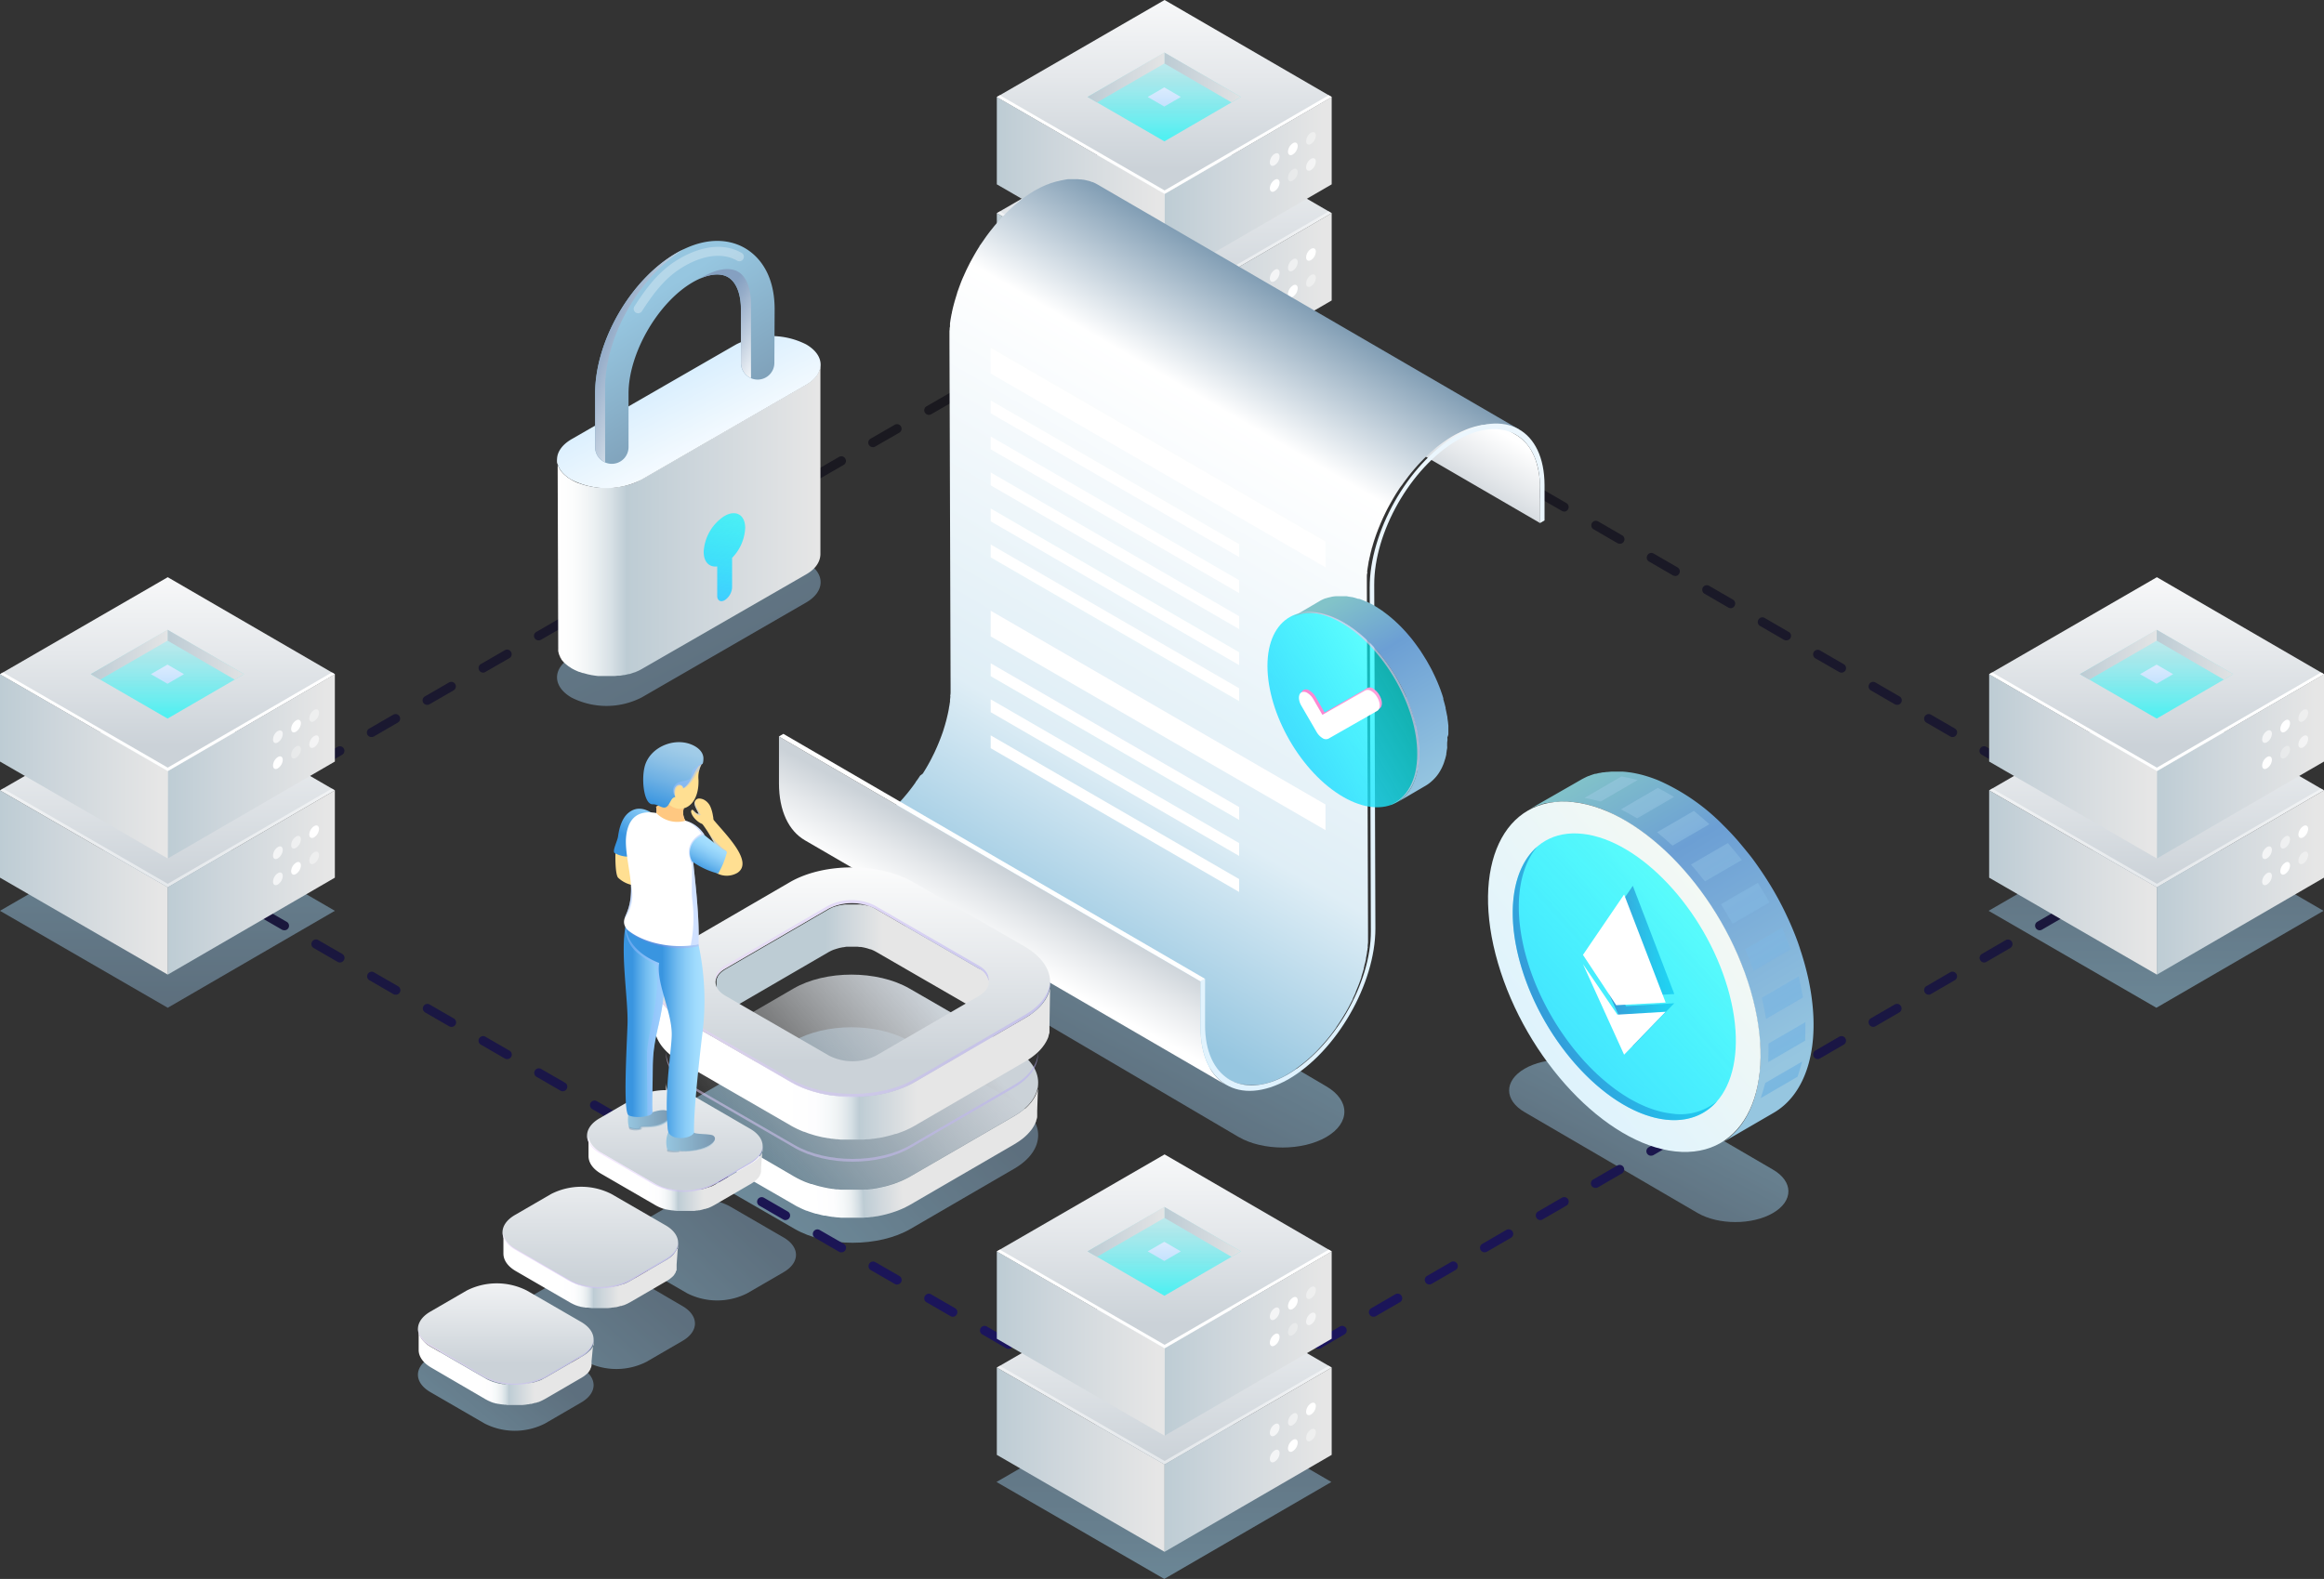 <svg xmlns="http://www.w3.org/2000/svg" xmlns:xlink="http://www.w3.org/1999/xlink" viewBox="0 0 515.24 350.14"><rect x="0" y="0" width="515.24" height="350.14" fill="#333333" stroke="none"/><defs><style>.cls-1{isolation:isolate;}.cls-2{fill:url(#未命名的渐变_363);}.cls-3{fill:url(#未命名的渐变_10);}.cls-4{fill:url(#未命名的渐变_10-2);}.cls-19,.cls-5,.cls-7{fill:#fff;}.cls-5,.cls-66,.cls-8{opacity:0.5;}.cls-5,.cls-55,.cls-6,.cls-62,.cls-66{mix-blend-mode:overlay;}.cls-9{opacity:0.7;}.cls-10,.cls-98{opacity:0.4;}.cls-11{fill:url(#未命名的渐变_363-2);}.cls-12{fill:url(#未命名的渐变_10-3);}.cls-13{fill:url(#未命名的渐变_10-4);}.cls-14{fill:url(#未命名的渐变_477);}.cls-15{fill:url(#未命名的渐变_10-5);}.cls-16{fill:url(#未命名的渐变_10-6);}.cls-17{fill:url(#linear-gradient);}.cls-102,.cls-103,.cls-18,.cls-55{opacity:0.6;}.cls-19,.cls-62{opacity:0.3;}.cls-20{fill:url(#未命名的渐变_73);}.cls-21{fill:url(#未命名的渐变_73-2);}.cls-22{fill:url(#未命名的渐变_73-3);}.cls-102,.cls-103,.cls-23,.cls-60,.cls-61,.cls-83,.cls-85,.cls-90,.cls-93,.cls-98,.cls-99{mix-blend-mode:multiply;}.cls-24{fill:url(#未命名的渐变_73-4);}.cls-25{fill:url(#未命名的渐变_73-5);}.cls-26{fill:url(#未命名的渐变_73-6);}.cls-27{fill:url(#未命名的渐变_73-7);}.cls-28{fill:url(#未命名的渐变_73-8);}.cls-29{fill:url(#未命名的渐变_73-9);}.cls-30{fill:url(#未命名的渐变_73-10);}.cls-31{fill:url(#未命名的渐变_432);}.cls-32{fill:url(#未命名的渐变_432-2);}.cls-33{fill:url(#未命名的渐变_432-3);}.cls-34{fill:url(#未命名的渐变_432-4);}.cls-35{fill:url(#未命名的渐变_432-5);}.cls-36{fill:url(#未命名的渐变_432-6);}.cls-37{fill:url(#未命名的渐变_432-7);}.cls-38{fill:url(#未命名的渐变_432-8);}.cls-39{fill:url(#未命名的渐变_363-3);}.cls-40{fill:url(#未命名的渐变_10-7);}.cls-41{fill:url(#未命名的渐变_10-8);}.cls-42{fill:url(#未命名的渐变_363-4);}.cls-43{fill:url(#未命名的渐变_10-9);}.cls-44{fill:url(#未命名的渐变_10-10);}.cls-45{fill:url(#未命名的渐变_477-2);}.cls-46{fill:url(#未命名的渐变_10-11);}.cls-47{fill:url(#未命名的渐变_10-12);}.cls-48{fill:url(#linear-gradient-2);}.cls-49{fill:url(#未命名的渐变_363-5);}.cls-50{fill:url(#未命名的渐变_101);}.cls-51{fill:url(#未命名的渐变_363-6);}.cls-52{fill:url(#linear-gradient-3);}.cls-53{fill:url(#未命名的渐变_50);}.cls-54{fill:url(#未命名的渐变_117);}.cls-55{fill:url(#linear-gradient-4);}.cls-56{fill:url(#linear-gradient-5);}.cls-57{fill:url(#未命名的渐变_27);}.cls-58{fill:url(#linear-gradient-6);}.cls-59{fill:url(#未命名的渐变_73-11);}.cls-60{fill:url(#linear-gradient-7);}.cls-61{fill:url(#linear-gradient-8);}.cls-63{fill:url(#未命名的渐变_50-2);}.cls-64{fill:url(#未命名的渐变_19);}.cls-65{fill:url(#未命名的渐变_392);}.cls-67{fill:url(#linear-gradient-9);}.cls-68{fill:url(#未命名的渐变_10-13);}.cls-69{fill:url(#未命名的渐变_363-7);}.cls-70{fill:url(#未命名的渐变_392-2);}.cls-71{fill:url(#linear-gradient-10);}.cls-72{fill:url(#linear-gradient-11);}.cls-73{fill:url(#未命名的渐变_363-8);}.cls-74{fill:url(#未命名的渐变_392-3);}.cls-75{fill:url(#linear-gradient-12);}.cls-76{fill:url(#未命名的渐变_363-9);}.cls-77{fill:url(#未命名的渐变_392-4);}.cls-78{fill:url(#linear-gradient-13);}.cls-79{fill:url(#未命名的渐变_363-10);}.cls-80{fill:url(#未命名的渐变_392-5);}.cls-81{fill:url(#linear-gradient-14);}.cls-82{fill:#ffdf92;}.cls-83{fill:#9cc0ff;}.cls-83,.cls-85,.cls-90{opacity:0.47;}.cls-84{fill:url(#未命名的渐变_73-12);}.cls-85{fill:url(#未命名的渐变_73-13);}.cls-86{fill:#f6e1cb;}.cls-87{fill:#ffc881;}.cls-88{fill:url(#linear-gradient-15);}.cls-89{fill:url(#未命名的渐变_73-14);}.cls-90{fill:url(#未命名的渐变_73-15);}.cls-91{fill:url(#linear-gradient-16);}.cls-92{fill:url(#linear-gradient-17);}.cls-93{fill:#d785e4;opacity:0.2;}.cls-94{fill:url(#linear-gradient-18);}.cls-95{fill:url(#linear-gradient-19);}.cls-96{fill:none;}.cls-97{fill:url(#未命名的渐变_117-2);}.cls-99{fill:url(#linear-gradient-20);}.cls-100{fill:url(#linear-gradient-21);}.cls-101{fill:url(#未命名的渐变_50-3);}.cls-102{fill:url(#linear-gradient-22);}.cls-103{fill:url(#linear-gradient-23);}.cls-104{fill:url(#未命名的渐变_363-11);}.cls-105{fill:url(#未命名的渐变_10-14);}.cls-106{fill:url(#未命名的渐变_10-15);}.cls-107{fill:url(#未命名的渐变_363-12);}.cls-108{fill:url(#未命名的渐变_10-16);}.cls-109{fill:url(#未命名的渐变_10-17);}.cls-110{fill:url(#未命名的渐变_477-3);}.cls-111{fill:url(#未命名的渐变_10-18);}.cls-112{fill:url(#未命名的渐变_10-19);}.cls-113{fill:url(#linear-gradient-24);}.cls-114{fill:url(#未命名的渐变_363-13);}.cls-115{fill:url(#未命名的渐变_10-20);}.cls-116{fill:url(#未命名的渐变_10-21);}.cls-117{fill:url(#未命名的渐变_363-14);}.cls-118{fill:url(#未命名的渐变_10-22);}.cls-119{fill:url(#未命名的渐变_10-23);}.cls-120{fill:url(#未命名的渐变_477-4);}.cls-121{fill:url(#未命名的渐变_10-24);}.cls-122{fill:url(#未命名的渐变_10-25);}.cls-123{fill:url(#linear-gradient-25);}</style><linearGradient id="未命名的渐变_363" x1="258.12" y1="68" x2="258.12" y2="14.46" gradientUnits="userSpaceOnUse"><stop offset="0" stop-color="#cbd2d8"/><stop offset="0.46" stop-color="#e5e8eb"/><stop offset="1" stop-color="#fff"/></linearGradient><linearGradient id="未命名的渐变_10" x1="258" y1="67.7" x2="293.34" y2="67.7" gradientUnits="userSpaceOnUse"><stop offset="0" stop-color="#bdccd4"/><stop offset="0.33" stop-color="#ccd5db"/><stop offset="1" stop-color="#e6e6e6"/></linearGradient><linearGradient id="未命名的渐变_10-2" x1="220.94" y1="67.7" x2="256.58" y2="67.7" xlink:href="#未命名的渐变_10"/><linearGradient id="未命名的渐变_363-2" x1="258.12" y1="37.39" x2="258.12" y2="-7.22" xlink:href="#未命名的渐变_363"/><linearGradient id="未命名的渐变_10-3" x1="258" y1="41.94" x2="293.34" y2="41.94" xlink:href="#未命名的渐变_10"/><linearGradient id="未命名的渐变_10-4" x1="220.94" y1="41.94" x2="256.58" y2="41.94" xlink:href="#未命名的渐变_10"/><linearGradient id="未命名的渐变_477" x1="258.12" y1="30.71" x2="258.12" y2="-4.29" gradientUnits="userSpaceOnUse"><stop offset="0" stop-color="aqua" stop-opacity="0.62"/><stop offset="0.56" stop-color="#6ee1e6" stop-opacity="0.26"/><stop offset="1" stop-color="#bdccd4" stop-opacity="0"/></linearGradient><linearGradient id="未命名的渐变_10-5" x1="258.72" y1="17.18" x2="277.94" y2="17.18" xlink:href="#未命名的渐变_10"/><linearGradient id="未命名的渐变_10-6" x1="241.56" y1="17.18" x2="259.32" y2="17.18" xlink:href="#未命名的渐变_10"/><linearGradient id="linear-gradient" x1="258.12" y1="15.67" x2="258.12" y2="35.27" gradientUnits="userSpaceOnUse"><stop offset="0" stop-color="#f0f3ff"/><stop offset="1" stop-color="#84c9fb"/></linearGradient><linearGradient id="未命名的渐变_73" x1="37.12" y1="222.71" x2="37.12" y2="169.18" gradientUnits="userSpaceOnUse"><stop offset="0" stop-color="#7a98b0"/><stop offset="1" stop-color="#96c6e0"/></linearGradient><linearGradient id="未命名的渐变_73-2" x1="521.01" y1="153.3" x2="556.73" y2="84.22" gradientTransform="matrix(-1, 0, 0, 1, 680.78, 0)" xlink:href="#未命名的渐变_73"/><linearGradient id="未命名的渐变_73-3" x1="478.01" y1="186.09" x2="478.01" y2="230.7" xlink:href="#未命名的渐变_73"/><linearGradient id="未命名的渐变_73-4" x1="207.82" y1="235.15" x2="167.73" y2="270.24" xlink:href="#未命名的渐变_73"/><linearGradient id="未命名的渐变_73-5" x1="163.89" y1="269.92" x2="133.52" y2="301.76" xlink:href="#未命名的渐变_73"/><linearGradient id="未命名的渐变_73-6" x1="141.73" y1="284.46" x2="111.95" y2="317.48" xlink:href="#未命名的渐变_73"/><linearGradient id="未命名的渐变_73-7" x1="117.02" y1="300.32" x2="97.56" y2="323.03" xlink:href="#未命名的渐变_73"/><linearGradient id="未命名的渐变_73-8" x1="258.05" y1="312.75" x2="258.05" y2="357.36" xlink:href="#未命名的渐变_73"/><linearGradient id="未命名的渐变_73-9" x1="240.64" y1="242.34" x2="261.37" y2="203.24" xlink:href="#未命名的渐变_73"/><linearGradient id="未命名的渐变_73-10" x1="358.59" y1="266.12" x2="375.18" y2="234.83" xlink:href="#未命名的渐变_73"/><linearGradient id="未命名的渐变_432" x1="257.99" y1="59.75" x2="257.99" y2="319.11" gradientUnits="userSpaceOnUse"><stop offset="0" stop-color="#1a1a1a"/><stop offset="0.21" stop-color="#1a1923"/><stop offset="0.57" stop-color="#1a173d"/><stop offset="1" stop-color="#1b1464"/></linearGradient><linearGradient id="未命名的渐变_432-2" x1="146.82" y1="59.84" x2="146.82" y2="314.9" xlink:href="#未命名的渐变_432"/><linearGradient id="未命名的渐变_432-3" x1="36.47" y1="59.72" x2="36.47" y2="319.2" xlink:href="#未命名的渐变_432"/><linearGradient id="未命名的渐变_432-4" x1="146.82" y1="62" x2="146.82" y2="317.07" xlink:href="#未命名的渐变_432"/><linearGradient id="未命名的渐变_432-5" x1="257.99" y1="59.97" x2="257.99" y2="319.17" xlink:href="#未命名的渐变_432"/><linearGradient id="未命名的渐变_432-6" x1="368.73" y1="64.01" x2="368.73" y2="319.07" xlink:href="#未命名的渐变_432"/><linearGradient id="未命名的渐变_432-7" x1="478.65" y1="59.71" x2="478.65" y2="319.21" xlink:href="#未命名的渐变_432"/><linearGradient id="未命名的渐变_432-8" x1="368.73" y1="61.85" x2="368.73" y2="316.91" xlink:href="#未命名的渐变_432"/><linearGradient id="未命名的渐变_363-3" x1="37.12" y1="196" x2="37.12" y2="142.46" xlink:href="#未命名的渐变_363"/><linearGradient id="未命名的渐变_10-7" x1="37" y1="195.7" x2="72.34" y2="195.7" xlink:href="#未命名的渐变_10"/><linearGradient id="未命名的渐变_10-8" x1="-0.06" y1="195.7" x2="35.58" y2="195.7" xlink:href="#未命名的渐变_10"/><linearGradient id="未命名的渐变_363-4" x1="37.12" y1="165.39" x2="37.12" y2="120.78" xlink:href="#未命名的渐变_363"/><linearGradient id="未命名的渐变_10-9" x1="37" y1="169.94" x2="72.34" y2="169.94" xlink:href="#未命名的渐变_10"/><linearGradient id="未命名的渐变_10-10" x1="-0.06" y1="169.94" x2="35.58" y2="169.94" xlink:href="#未命名的渐变_10"/><linearGradient id="未命名的渐变_477-2" x1="37.12" y1="158.71" x2="37.12" y2="123.71" xlink:href="#未命名的渐变_477"/><linearGradient id="未命名的渐变_10-11" x1="37.72" y1="145.18" x2="56.94" y2="145.18" xlink:href="#未命名的渐变_10"/><linearGradient id="未命名的渐变_10-12" x1="20.56" y1="145.18" x2="38.32" y2="145.18" xlink:href="#未命名的渐变_10"/><linearGradient id="linear-gradient-2" x1="37.12" y1="143.67" x2="37.12" y2="163.27" xlink:href="#linear-gradient"/><linearGradient id="未命名的渐变_363-5" x1="286.68" y1="88.17" x2="295.05" y2="73.87" xlink:href="#未命名的渐变_363"/><linearGradient id="未命名的渐变_101" x1="297.9" y1="70.6" x2="219.96" y2="204.74" gradientUnits="userSpaceOnUse"><stop offset="0" stop-color="#7a98b0"/><stop offset="0.2" stop-color="#fff"/><stop offset="0.72" stop-color="#dfeef6"/><stop offset="1" stop-color="#96c6e0"/></linearGradient><linearGradient id="未命名的渐变_363-6" x1="226.23" y1="194.72" x2="218.26" y2="209.42" xlink:href="#未命名的渐变_363"/><linearGradient id="linear-gradient-3" x1="285.89" y1="137.61" x2="365.03" y2="267.64" gradientUnits="userSpaceOnUse"><stop offset="0" stop-color="#ebf6fd"/><stop offset="1" stop-color="#d5effe"/></linearGradient><linearGradient id="未命名的渐变_50" x1="308.65" y1="151.01" x2="275.94" y2="170.25" gradientUnits="userSpaceOnUse"><stop offset="0" stop-color="aqua" stop-opacity="0.62"/><stop offset="0.31" stop-color="#14efff" stop-opacity="0.74"/><stop offset="1" stop-color="#3fccff"/></linearGradient><linearGradient id="未命名的渐变_117" x1="295.98" y1="133.05" x2="319.45" y2="173.46" gradientUnits="userSpaceOnUse"><stop offset="0" stop-color="#82c3c9"/><stop offset="0.32" stop-color="#6c9fd4"/><stop offset="1" stop-color="#96c6e0"/></linearGradient><linearGradient id="linear-gradient-4" x1="309.11" y1="150.79" x2="290.65" y2="161.65" gradientUnits="userSpaceOnUse"><stop offset="0" stop-color="#fcbbe3"/><stop offset="0.21" stop-color="#fcc2e6"/><stop offset="0.52" stop-color="#fdd4ed"/><stop offset="0.87" stop-color="#fef2fa"/><stop offset="1" stop-color="#fff"/></linearGradient><linearGradient id="linear-gradient-5" x1="316.37" y1="136.08" x2="286.98" y2="165.47" gradientUnits="userSpaceOnUse"><stop offset="0" stop-color="#fcbbe3"/><stop offset="0.2" stop-color="#fcb4e1"/><stop offset="0.47" stop-color="#fca2db"/><stop offset="0.79" stop-color="#fc84d1"/><stop offset="1" stop-color="#fc6dc9"/></linearGradient><linearGradient id="未命名的渐变_27" x1="556.79" y1="115.52" x2="499.22" y2="115.52" gradientTransform="matrix(-1, 0, 0, 1, 680.78, 0)" gradientUnits="userSpaceOnUse"><stop offset="0" stop-color="#fff"/><stop offset="0.06" stop-color="#fbfcfc"/><stop offset="0.13" stop-color="#edf1f3"/><stop offset="0.2" stop-color="#d7e0e5"/><stop offset="0.26" stop-color="#bdccd4"/><stop offset="0.51" stop-color="#ccd5db"/><stop offset="1" stop-color="#e6e6e6"/></linearGradient><linearGradient id="linear-gradient-6" x1="521.01" y1="105" x2="556.73" y2="35.93" gradientTransform="matrix(-1, 0, 0, 1, 680.78, 0)" gradientUnits="userSpaceOnUse"><stop offset="0" stop-color="#fff"/><stop offset="1" stop-color="#84c9fb"/></linearGradient><linearGradient id="未命名的渐变_73-11" x1="162.19" y1="97.53" x2="142.57" y2="67.14" xlink:href="#未命名的渐变_73"/><linearGradient id="linear-gradient-7" x1="172.36" y1="76.54" x2="159.34" y2="68.55" gradientUnits="userSpaceOnUse"><stop offset="0" stop-color="#fff"/><stop offset="0.45" stop-color="#c1cfdf"/><stop offset="0.82" stop-color="#96adc9"/><stop offset="1" stop-color="#85a0c1"/></linearGradient><linearGradient id="linear-gradient-8" x1="149.99" y1="81.69" x2="131.32" y2="74.31" xlink:href="#linear-gradient-7"/><linearGradient id="未命名的渐变_50-2" x1="162.34" y1="110.6" x2="157.96" y2="133.72" xlink:href="#未命名的渐变_50"/><linearGradient id="未命名的渐变_19" x1="207.82" y1="223.48" x2="167.73" y2="258.56" gradientUnits="userSpaceOnUse"><stop offset="0" stop-color="#cbd2d8"/><stop offset="0.06" stop-color="#cfd5db" stop-opacity="0.93"/><stop offset="0.53" stop-color="#e8ebee" stop-opacity="0.43"/><stop offset="0.85" stop-color="#f9fafa" stop-opacity="0.12"/><stop offset="1" stop-color="#fff" stop-opacity="0"/></linearGradient><linearGradient id="未命名的渐变_392" x1="-1745.95" y1="254.72" x2="-1725.88" y2="253.93" gradientTransform="translate(1925.59)" gradientUnits="userSpaceOnUse"><stop offset="0" stop-color="#fff"/><stop offset="0.23" stop-color="#fdfdfe"/><stop offset="0.34" stop-color="#f5f8f9"/><stop offset="0.43" stop-color="#e9eef0"/><stop offset="0.5" stop-color="#d6e0e5"/><stop offset="0.56" stop-color="#bfcdd5"/><stop offset="0.56" stop-color="#bdccd4"/><stop offset="0.71" stop-color="#ccd5db"/><stop offset="1" stop-color="#e6e6e6"/></linearGradient><linearGradient id="linear-gradient-9" x1="-1773.06" y1="245.66" x2="-1672.23" y2="244.6" gradientTransform="translate(1925.59)" gradientUnits="userSpaceOnUse"><stop offset="0" stop-color="#e9d1fc"/><stop offset="1" stop-color="#a49df0"/></linearGradient><linearGradient id="未命名的渐变_10-13" x1="-1742.53" y1="213.84" x2="-1729.95" y2="213.84" gradientTransform="translate(1925.59)" xlink:href="#未命名的渐变_10"/><linearGradient id="未命名的渐变_363-7" x1="188.91" y1="235.51" x2="188.91" y2="188.74" xlink:href="#未命名的渐变_363"/><linearGradient id="未命名的渐变_392-2" x1="-1751.51" y1="235.29" x2="-1722.32" y2="235.29" xlink:href="#未命名的渐变_392"/><linearGradient id="linear-gradient-10" x1="-1763.58" y1="208.98" x2="-1689.51" y2="208.21" xlink:href="#linear-gradient-9"/><linearGradient id="linear-gradient-11" x1="-1775.41" y1="230.5" x2="-1668.07" y2="229.38" xlink:href="#linear-gradient-9"/><linearGradient id="未命名的渐变_363-8" x1="149.63" y1="261.21" x2="149.63" y2="225" xlink:href="#未命名的渐变_363"/><linearGradient id="未命名的渐变_392-3" x1="-1782.54" y1="260.42" x2="-1769.6" y2="260.42" xlink:href="#未命名的渐变_392"/><linearGradient id="linear-gradient-12" x1="-1793.12" y1="258.09" x2="-1745.58" y2="257.59" xlink:href="#linear-gradient-9"/><linearGradient id="未命名的渐变_363-9" x1="130.89" y1="283.4" x2="130.89" y2="245.89" xlink:href="#未命名的渐变_363"/><linearGradient id="未命名的渐变_392-4" x1="-1801.28" y1="281.84" x2="-1788.34" y2="281.84" xlink:href="#未命名的渐变_392"/><linearGradient id="linear-gradient-13" x1="-1811.86" y1="279.51" x2="-1764.32" y2="279.01" xlink:href="#linear-gradient-9"/><linearGradient id="未命名的渐变_363-10" x1="112.15" y1="302.33" x2="112.15" y2="276.51" xlink:href="#未命名的渐变_363"/><linearGradient id="未命名的渐变_392-5" x1="-1820.02" y1="303.26" x2="-1807.08" y2="303.26" xlink:href="#未命名的渐变_392"/><linearGradient id="linear-gradient-14" x1="-1830.6" y1="300.92" x2="-1783.07" y2="300.43" xlink:href="#linear-gradient-9"/><linearGradient id="未命名的渐变_73-12" x1="2527.33" y1="248.3" x2="2536.74" y2="248.3" gradientTransform="matrix(-1, 0, 0, 1, 2675.97, 0)" xlink:href="#未命名的渐变_73"/><linearGradient id="未命名的渐变_73-13" x1="139.41" y1="249.24" x2="148.6" y2="249.24" xlink:href="#未命名的渐变_73"/><linearGradient id="linear-gradient-15" x1="151.24" y1="163.8" x2="146.37" y2="178.91" gradientUnits="userSpaceOnUse"><stop offset="0" stop-color="#a6cee8"/><stop offset="0.16" stop-color="#9fcbe8"/><stop offset="0.38" stop-color="#8dc1e6"/><stop offset="0.64" stop-color="#6fb1e4"/><stop offset="0.92" stop-color="#469ce1"/><stop offset="1" stop-color="#3995e0"/></linearGradient><linearGradient id="未命名的渐变_73-14" x1="2517.46" y1="253.17" x2="2528.26" y2="253.17" gradientTransform="matrix(-1, 0, 0, 1, 2675.97, 0)" xlink:href="#未命名的渐变_73"/><linearGradient id="未命名的渐变_73-15" x1="147.92" y1="254.06" x2="158.52" y2="254.06" xlink:href="#未命名的渐变_73"/><linearGradient id="linear-gradient-16" x1="303.06" y1="226.51" x2="311" y2="226.51" gradientTransform="matrix(-1, 0, 0, 1, 451.22, 0)" gradientUnits="userSpaceOnUse"><stop offset="0" stop-color="#a6dfff"/><stop offset="0.16" stop-color="#9fdbfd"/><stop offset="0.38" stop-color="#8dcef8"/><stop offset="0.64" stop-color="#6fbaef"/><stop offset="0.92" stop-color="#469ee4"/><stop offset="1" stop-color="#3995e0"/></linearGradient><linearGradient id="linear-gradient-17" x1="295.66" y1="228.64" x2="304.37" y2="228.64" xlink:href="#linear-gradient-16"/><linearGradient id="linear-gradient-18" x1="-2087.99" y1="176.04" x2="-2095.83" y2="185.83" gradientTransform="translate(2234.82)" xlink:href="#linear-gradient-16"/><linearGradient id="linear-gradient-19" x1="158.28" y1="186.83" x2="155.02" y2="192.86" gradientTransform="matrix(1, 0, 0, 1, 0, 0)" xlink:href="#linear-gradient-16"/><linearGradient id="未命名的渐变_117-2" x1="354.68" y1="169.33" x2="394.08" y2="236.89" xlink:href="#未命名的渐变_117"/><linearGradient id="linear-gradient-20" x1="360.72" y1="173.11" x2="408.25" y2="248.48" xlink:href="#linear-gradient-15"/><linearGradient id="linear-gradient-21" x1="1505.42" y1="199.22" x2="1558.56" y2="242.22" gradientTransform="matrix(-1, 0, 0, 1, 1887.02, 0)" gradientUnits="userSpaceOnUse"><stop offset="0" stop-color="#f4f9f4"/><stop offset="1" stop-color="#d8f1ff"/></linearGradient><linearGradient id="未命名的渐变_50-3" x1="378.5" y1="199.89" x2="320.01" y2="253.06" xlink:href="#未命名的渐变_50"/><linearGradient id="linear-gradient-22" x1="978.87" y1="229.24" x2="931.09" y2="211.28" gradientTransform="matrix(-1, 0, 0, 1, 1306.38, 0)" gradientUnits="userSpaceOnUse"><stop offset="0" stop-color="#3d41aa"/><stop offset="0.11" stop-color="#3552b3"/><stop offset="0.53" stop-color="#188dd2"/><stop offset="0.83" stop-color="#07b2e6"/><stop offset="1" stop-color="#00c0ed"/></linearGradient><linearGradient id="linear-gradient-23" x1="352.83" y1="214.21" x2="371.15" y2="214.21" gradientTransform="matrix(1, 0, 0, 1, 0, 0)" xlink:href="#linear-gradient-22"/><linearGradient id="未命名的渐变_363-11" x1="258.12" y1="324" x2="258.12" y2="270.46" xlink:href="#未命名的渐变_363"/><linearGradient id="未命名的渐变_10-14" x1="258" y1="323.7" x2="293.34" y2="323.7" xlink:href="#未命名的渐变_10"/><linearGradient id="未命名的渐变_10-15" x1="220.94" y1="323.7" x2="256.58" y2="323.7" xlink:href="#未命名的渐变_10"/><linearGradient id="未命名的渐变_363-12" x1="258.12" y1="293.39" x2="258.12" y2="248.78" xlink:href="#未命名的渐变_363"/><linearGradient id="未命名的渐变_10-16" x1="258" y1="297.94" x2="293.34" y2="297.94" xlink:href="#未命名的渐变_10"/><linearGradient id="未命名的渐变_10-17" x1="220.94" y1="297.94" x2="256.58" y2="297.94" xlink:href="#未命名的渐变_10"/><linearGradient id="未命名的渐变_477-3" x1="258.12" y1="286.71" x2="258.12" y2="251.71" xlink:href="#未命名的渐变_477"/><linearGradient id="未命名的渐变_10-18" x1="258.72" y1="273.18" x2="277.94" y2="273.18" xlink:href="#未命名的渐变_10"/><linearGradient id="未命名的渐变_10-19" x1="241.56" y1="273.18" x2="259.32" y2="273.18" xlink:href="#未命名的渐变_10"/><linearGradient id="linear-gradient-24" x1="258.12" y1="271.67" x2="258.12" y2="291.27" xlink:href="#linear-gradient"/><linearGradient id="未命名的渐变_363-13" x1="478.12" y1="196" x2="478.12" y2="142.46" xlink:href="#未命名的渐变_363"/><linearGradient id="未命名的渐变_10-20" x1="478" y1="195.7" x2="513.34" y2="195.7" xlink:href="#未命名的渐变_10"/><linearGradient id="未命名的渐变_10-21" x1="440.94" y1="195.7" x2="476.58" y2="195.7" xlink:href="#未命名的渐变_10"/><linearGradient id="未命名的渐变_363-14" x1="478.12" y1="165.39" x2="478.12" y2="120.78" xlink:href="#未命名的渐变_363"/><linearGradient id="未命名的渐变_10-22" x1="478" y1="169.94" x2="513.34" y2="169.94" xlink:href="#未命名的渐变_10"/><linearGradient id="未命名的渐变_10-23" x1="440.94" y1="169.94" x2="476.58" y2="169.94" xlink:href="#未命名的渐变_10"/><linearGradient id="未命名的渐变_477-4" x1="478.12" y1="158.71" x2="478.12" y2="123.71" xlink:href="#未命名的渐变_477"/><linearGradient id="未命名的渐变_10-24" x1="478.72" y1="145.18" x2="497.94" y2="145.18" xlink:href="#未命名的渐变_10"/><linearGradient id="未命名的渐变_10-25" x1="461.56" y1="145.18" x2="479.32" y2="145.18" xlink:href="#未命名的渐变_10"/><linearGradient id="linear-gradient-25" x1="478.12" y1="143.67" x2="478.12" y2="163.27" xlink:href="#linear-gradient"/></defs><title>资源 3</title><g class="cls-1"><g id="图层_2" data-name="图层 2"><g id="图层_2-2" data-name="图层 2"><polygon class="cls-2" points="258.19 25.76 221 47.26 258.19 68.76 295.24 47.26 258.19 25.76"/><polygon class="cls-3" points="258.19 68.76 258.19 88.14 295.24 66.63 295.24 47.26 258.19 68.76"/><polygon class="cls-4" points="221 47.26 221 66.63 258.19 88.14 258.19 68.76 221 47.26"/><polygon class="cls-5" points="258.19 67.99 221.67 46.87 221 47.26 258.19 68.76 295.24 47.26 294.58 46.87 258.19 67.99"/><g class="cls-6"><path class="cls-7" d="M290.65,55.2c.59-.35,1.08-.07,1.08.62a2.38,2.38,0,0,1-1.08,1.86c-.59.34-1.08.07-1.08-.62a2.37,2.37,0,0,1,1.08-1.86"/><g class="cls-8"><path class="cls-7" d="M286.63,57.53a2.37,2.37,0,0,0-1.08,1.86c0,.69.49,1,1.08.62a2.38,2.38,0,0,0,1.08-1.87c0-.68-.49-1-1.08-.61"/></g><g class="cls-9"><path class="cls-7" d="M282.6,59.85a2.37,2.37,0,0,0-1.07,1.87c0,.69.48,1,1.08.62a2.38,2.38,0,0,0,1.08-1.87c0-.68-.49-1-1.09-.62"/></g></g><g class="cls-6"><g class="cls-10"><path class="cls-7" d="M290.65,61c.59-.35,1.08-.07,1.08.62a2.37,2.37,0,0,1-1.08,1.86c-.59.34-1.08.07-1.08-.62A2.37,2.37,0,0,1,290.65,61"/></g><path class="cls-7" d="M286.63,63.32a2.37,2.37,0,0,0-1.08,1.86c0,.69.49,1,1.08.62a2.38,2.38,0,0,0,1.08-1.87c0-.68-.49-1-1.08-.61"/><g class="cls-9"><path class="cls-7" d="M282.6,65.64a2.39,2.39,0,0,0-1.07,1.87c0,.69.48,1,1.08.62a2.38,2.38,0,0,0,1.08-1.87c0-.68-.49-1-1.09-.62"/></g></g><g class="cls-1"><polygon class="cls-11" points="258.19 0 221 21.5 258.19 43.01 295.24 21.5 258.19 0"/><polygon class="cls-12" points="258.19 43.01 258.19 62.38 295.24 40.88 295.24 21.5 258.19 43.01"/><polygon class="cls-13" points="221 21.5 221 40.88 258.19 62.38 258.19 43.01 221 21.5"/></g><polygon class="cls-7" points="258.19 42.23 221.67 21.12 221 21.5 258.19 43.01 295.24 21.5 294.58 21.12 258.19 42.23"/><polygon class="cls-14" points="258.15 11.65 241.12 21.5 258.15 31.35 275.12 21.5 258.15 11.65"/><polygon class="cls-15" points="258.15 11.65 258.15 14.07 273.04 22.71 275.12 21.5 258.15 11.65"/><polygon class="cls-16" points="241.12 21.5 243.22 22.71 258.15 14.07 258.15 11.65 241.12 21.5"/><polygon class="cls-17" points="258.13 19.38 254.45 21.5 258.13 23.63 261.79 21.5 258.13 19.38"/><g class="cls-6"><g class="cls-10"><path class="cls-7" d="M290.65,29.44c.59-.34,1.08-.07,1.08.62a2.37,2.37,0,0,1-1.08,1.86c-.59.35-1.08.07-1.08-.61a2.38,2.38,0,0,1,1.08-1.87"/></g><path class="cls-7" d="M286.63,31.77a2.37,2.37,0,0,0-1.08,1.86c0,.69.49,1,1.08.62a2.37,2.37,0,0,0,1.08-1.86c0-.69-.49-1-1.08-.62"/><g class="cls-9"><path class="cls-7" d="M282.6,34.1A2.35,2.35,0,0,0,281.53,36c0,.69.48,1,1.08.62a2.37,2.37,0,0,0,1.08-1.86c0-.69-.49-1-1.09-.62"/></g></g><g class="cls-6"><g class="cls-18"><path class="cls-7" d="M290.65,35.23c.59-.34,1.08-.07,1.08.62a2.35,2.35,0,0,1-1.08,1.86c-.59.35-1.08.07-1.08-.61a2.38,2.38,0,0,1,1.08-1.87"/></g><path class="cls-19" d="M286.63,37.56a2.37,2.37,0,0,0-1.08,1.87c0,.68.49,1,1.08.61a2.37,2.37,0,0,0,1.08-1.86c0-.69-.49-1-1.08-.62"/><path class="cls-7" d="M282.6,39.89a2.35,2.35,0,0,0-1.07,1.86c0,.69.48,1,1.08.62a2.37,2.37,0,0,0,1.08-1.86c0-.69-.49-1-1.09-.62"/></g><g class="cls-18"><polygon class="cls-20" points="37.19 180.47 0 201.98 37.19 223.48 74.24 201.98 37.19 180.47"/><path class="cls-21" d="M126.74,145.68l36.46-21.05a17.1,17.1,0,0,1,15.54,0c4.28,2.49,4.26,6.52-.05,9l-36.46,21.05a17.1,17.1,0,0,1-15.54,0C122.41,152.19,122.44,148.17,126.74,145.68Z"/><polygon class="cls-22" points="478.08 180.47 440.88 201.98 478.08 223.48 515.13 201.98 478.08 180.47"/><g class="cls-23"><path class="cls-24" d="M224.8,244.25c7.12,4.11,7.16,10.78.08,14.9l-23,13.36c-7.08,4.11-18.59,4.11-25.72,0L153,259.15c-7.12-4.12-7.16-10.79-.08-14.9l23-13.36c7.08-4.11,18.59-4.11,25.72,0Z"/></g><g class="cls-23"><path class="cls-25" d="M173.69,274.4c3.7,2.13,3.72,5.6,0,7.74l-8,4.64a14.72,14.72,0,0,1-13.37,0l-12-6.94c-3.7-2.14-3.72-5.61,0-7.75l8-4.64a14.72,14.72,0,0,1,13.37,0Z"/></g><path class="cls-26" d="M151.29,289.62c3.7,2.14,3.72,5.61,0,7.75l-8,4.64A14.72,14.72,0,0,1,130,302l-12-6.95c-3.7-2.13-3.72-5.6,0-7.74l8-4.65a14.79,14.79,0,0,1,13.37,0Z"/><g class="cls-23"><path class="cls-27" d="M128.82,303.29c3.7,2.14,3.72,5.61,0,7.74l-8,4.65a14.72,14.72,0,0,1-13.37,0l-12-6.95c-3.71-2.13-3.73-5.6,0-7.74l8-4.65a14.79,14.79,0,0,1,13.37,0Z"/></g><polygon class="cls-28" points="258.12 307.14 220.93 328.64 258.12 350.14 295.17 328.64 258.12 307.14"/><g class="cls-23"><path class="cls-29" d="M294,240.88l-69.9-41.11c-5.38-3.11-14.09-3.11-19.44,0s-5.32,8.15.06,11.26l69.9,41.11c5.38,3.11,14.09,3.11,19.44,0s5.32-8.15-.06-11.26"/></g><g class="cls-23"><path class="cls-30" d="M393,259.33,354.7,237c-4.62-2.67-12.09-2.67-16.69,0s-4.57,7,.06,9.66L376.38,269c4.63,2.67,12.1,2.67,16.69,0s4.57-7-.05-9.66"/></g></g><path class="cls-31" d="M260.63,63.48a1,1,0,0,1-.51-.14L258,62.1l-2.14,1.24a1,1,0,0,1-1.39-.38,1,1,0,0,1,.37-1.39L258,59.75l3.15,1.82a1,1,0,0,1-.51,1.91Z"/><path class="cls-32" d="M45.37,184.86a1,1,0,0,1-.52-1.9l5.3-3.06a1,1,0,0,1,1,1.76l-5.3,3.06A.93.93,0,0,1,45.37,184.86Zm12.35-7.14a1,1,0,0,1-.51-1.9l5.29-3.06a1,1,0,0,1,1,1.76l-5.3,3.06A.93.93,0,0,1,57.72,177.72Zm12.35-7.14a1,1,0,0,1-.51-1.9l5.29-3.06a1,1,0,0,1,1,1.76l-5.29,3.06A1,1,0,0,1,70.07,170.58Zm12.35-7.14a1,1,0,0,1-.51-1.9l5.29-3.06a1,1,0,0,1,1,1.76l-5.29,3.07A1,1,0,0,1,82.42,163.44Zm12.35-7.14a1,1,0,0,1-.51-1.9l5.29-3.06a1,1,0,1,1,1,1.76l-5.29,3.06A1,1,0,0,1,94.77,156.3Zm12.35-7.14a1,1,0,0,1-.88-.51,1,1,0,0,1,.37-1.39l5.29-3.06a1,1,0,0,1,1.4.37,1,1,0,0,1-.38,1.39L107.63,149A1,1,0,0,1,107.12,149.16ZM119.47,142a1,1,0,0,1-.51-1.9l5.3-3.06a1,1,0,1,1,1,1.76l-5.3,3.06A1,1,0,0,1,119.47,142Zm12.35-7.14a1,1,0,0,1-.51-1.9l5.3-3.06a1,1,0,0,1,1,1.76l-5.3,3.06A1,1,0,0,1,131.82,134.88Zm12.35-7.14a1,1,0,0,1-.88-.51,1,1,0,0,1,.38-1.39l5.29-3.06a1,1,0,1,1,1,1.76l-5.3,3.06A1,1,0,0,1,144.17,127.74Zm12.36-7.14a1,1,0,0,1-.88-.51,1,1,0,0,1,.37-1.39l5.29-3.06a1,1,0,1,1,1,1.76L157,120.46A1.06,1.06,0,0,1,156.53,120.6Zm12.35-7.14a1,1,0,0,1-.51-1.91l5.29-3.06a1,1,0,0,1,1,1.77l-5.29,3.06A1.06,1.06,0,0,1,168.88,113.46Zm12.35-7.15a1,1,0,0,1-.51-1.9l5.29-3.06a1,1,0,0,1,1.4.38,1,1,0,0,1-.38,1.39l-5.29,3.06A1,1,0,0,1,181.23,106.31Zm12.35-7.14a1,1,0,0,1-.51-1.9l5.3-3.06a1,1,0,0,1,1,1.77L194.09,99A1,1,0,0,1,193.58,99.17ZM205.93,92a1,1,0,0,1-.88-.51,1,1,0,0,1,.37-1.39l5.3-3.06a1,1,0,0,1,1.39.37,1,1,0,0,1-.37,1.4l-5.3,3.06A1,1,0,0,1,205.93,92Zm12.35-7.14a1,1,0,0,1-.5-1.9l5.29-3.06a1,1,0,0,1,1.39.37,1,1,0,0,1-.37,1.4l-5.3,3.06A1,1,0,0,1,218.28,84.89Zm12.36-7.14a1,1,0,0,1-.51-1.9l5.29-3.06a1,1,0,0,1,1.39.37,1,1,0,0,1-.37,1.4l-5.29,3.06A1,1,0,0,1,230.64,77.75ZM243,70.61a1,1,0,0,1-.88-.51,1,1,0,0,1,.37-1.39l5.29-3.06a1,1,0,1,1,1,1.76l-5.29,3.06A1,1,0,0,1,243,70.61Z"/><path class="cls-33" d="M38.3,192a1,1,0,0,1-.5-.13l-4.18-2.41L37.79,187a1,1,0,1,1,1,1.77l-1.12.65,1.12.64a1,1,0,0,1-.52,1.9Z"/><path class="cls-34" d="M248.28,313.4a1,1,0,0,1-.51-.13l-5.29-3.06a1,1,0,0,1,1-1.77l5.29,3.06a1,1,0,0,1-.51,1.9Zm-12.35-7.14a1,1,0,0,1-.51-.14l-5.29-3.06a1,1,0,0,1-.38-1.39,1,1,0,0,1,1.4-.37l5.29,3.06a1,1,0,0,1,.37,1.39A1,1,0,0,1,235.93,306.26Zm-12.35-7.14a.94.94,0,0,1-.51-.14l-5.29-3.06a1,1,0,1,1,1-1.76l5.3,3.06a1,1,0,0,1-.51,1.9ZM211.23,292a1,1,0,0,1-.51-.14l-5.29-3.06a1,1,0,0,1-.38-1.39,1,1,0,0,1,1.4-.37l5.29,3.06a1,1,0,0,1,.37,1.39A1,1,0,0,1,211.23,292Zm-12.35-7.14a1,1,0,0,1-.51-.14l-5.3-3.06a1,1,0,0,1-.37-1.39,1,1,0,0,1,1.39-.37l5.3,3.06a1,1,0,0,1,.37,1.39A1,1,0,0,1,198.88,284.84Zm-12.36-7.14a1.06,1.06,0,0,1-.51-.14l-5.29-3.06a1,1,0,0,1,1-1.76L187,275.8a1,1,0,0,1-.51,1.9Zm-12.35-7.15a1,1,0,0,1-.51-.13l-5.29-3.06a1,1,0,0,1,1-1.77l5.29,3.06a1,1,0,0,1,.37,1.39A1,1,0,0,1,174.17,270.55Zm-12.35-7.13a1.06,1.06,0,0,1-.51-.14L156,260.22a1,1,0,0,1,1-1.77l5.29,3.06a1,1,0,0,1-.51,1.91Zm-12.35-7.15a1,1,0,0,1-.51-.13l-5.29-3.06a1,1,0,0,1-.38-1.4,1,1,0,0,1,1.39-.37l5.3,3.06a1,1,0,0,1-.51,1.9Zm-12.35-7.14a1,1,0,0,1-.51-.13l-5.29-3.06a1,1,0,1,1,1-1.77l5.29,3.06a1,1,0,0,1,.37,1.39A1,1,0,0,1,137.12,249.13ZM124.77,242a.94.94,0,0,1-.51-.14l-5.3-3.06a1,1,0,0,1,1-1.76l5.3,3.06a1,1,0,0,1,.37,1.39A1,1,0,0,1,124.77,242Zm-12.36-7.14a1,1,0,0,1-.51-.14l-5.29-3.06a1,1,0,0,1,1-1.76l5.29,3.06a1,1,0,0,1-.51,1.9Zm-12.34-7.14a1,1,0,0,1-.51-.14l-5.3-3.06a1,1,0,1,1,1-1.76l5.29,3.06a1,1,0,0,1-.5,1.9Zm-12.36-7.14a1.06,1.06,0,0,1-.51-.14l-5.29-3.06a1,1,0,0,1,1-1.76l5.29,3.06a1,1,0,0,1-.51,1.9Zm-12.35-7.14a1.06,1.06,0,0,1-.51-.14l-5.29-3.06a1,1,0,0,1-.38-1.39,1,1,0,0,1,1.4-.37l5.29,3.06a1,1,0,0,1,.37,1.39A1,1,0,0,1,75.36,213.43ZM63,206.29a1.06,1.06,0,0,1-.51-.14l-5.29-3.06a1,1,0,0,1-.38-1.39,1,1,0,0,1,1.4-.37l5.29,3.06a1,1,0,0,1-.51,1.9Zm-12.35-7.14a1.06,1.06,0,0,1-.51-.14L44.85,196a1,1,0,0,1,1-1.77l5.3,3.06a1,1,0,0,1-.51,1.91Z"/><path class="cls-35" d="M258,319.17l-3.16-1.82a1,1,0,0,1,1-1.77l2.14,1.23,2.13-1.23a1,1,0,1,1,1,1.76Z"/><path class="cls-36" d="M267.66,313.4a1,1,0,0,1-.88-.51,1,1,0,0,1,.37-1.39l5.27-3.06a1,1,0,1,1,1,1.76l-5.28,3.06A1,1,0,0,1,267.66,313.4ZM280,306.26a1,1,0,0,1-.52-1.9l5.28-3.06a1,1,0,1,1,1,1.76l-5.27,3.06A1.06,1.06,0,0,1,280,306.26Zm12.3-7.14a1,1,0,0,1-.51-1.9l5.27-3.06a1,1,0,0,1,1,1.76L292.78,299A1.06,1.06,0,0,1,292.27,299.12Zm12.3-7.14a1,1,0,0,1-.51-1.91l5.27-3.06a1,1,0,1,1,1,1.77l-5.28,3.06A1,1,0,0,1,304.57,292Zm12.3-7.14a1,1,0,0,1-.88-.51,1,1,0,0,1,.37-1.39l5.28-3.06a1,1,0,0,1,1.39.36,1,1,0,0,1-.37,1.4l-5.27,3.06A1.07,1.07,0,0,1,316.87,284.84Zm12.31-7.14a1,1,0,0,1-.51-1.9l5.27-3.06a1,1,0,1,1,1,1.76l-5.28,3.06A1.06,1.06,0,0,1,329.18,277.7Zm12.3-7.14a1,1,0,0,1-.88-.51,1,1,0,0,1,.37-1.39l5.28-3.06a1,1,0,1,1,1,1.76L342,270.42A1.1,1.1,0,0,1,341.48,270.56Zm12.31-7.14a1,1,0,0,1-.51-1.91l5.27-3.05a1,1,0,0,1,1,1.76l-5.27,3.06A1.06,1.06,0,0,1,353.79,263.42Zm12.3-7.14a1,1,0,0,1-.51-1.91l5.27-3.06a1,1,0,0,1,1,1.77l-5.28,3.06A1,1,0,0,1,366.09,256.28Zm12.3-7.14a1,1,0,0,1-.88-.51,1,1,0,0,1,.37-1.4l5.27-3a1,1,0,0,1,1.4.37,1,1,0,0,1-.37,1.39L378.91,249A1.1,1.1,0,0,1,378.39,249.14ZM390.7,242a1,1,0,0,1-.51-1.9l5.27-3.06a1,1,0,0,1,1,1.76l-5.27,3.06A1.06,1.06,0,0,1,390.7,242Zm12.3-7.14a1,1,0,0,1-.88-.51,1,1,0,0,1,.37-1.39l5.27-3.06a1,1,0,1,1,1,1.76l-5.27,3.06A1.1,1.1,0,0,1,403,234.86Zm12.31-7.14a1.06,1.06,0,0,1-.89-.51,1,1,0,0,1,.37-1.4l5.28-3.06a1,1,0,0,1,1,1.77l-5.27,3.06A1.06,1.06,0,0,1,415.31,227.72Zm12.3-7.14a1,1,0,0,1-.88-.51,1,1,0,0,1,.37-1.39l5.27-3.07a1,1,0,0,1,1,1.77l-5.28,3.06A1,1,0,0,1,427.61,220.58Zm12.31-7.14a1,1,0,0,1-.89-.51,1,1,0,0,1,.37-1.39l5.27-3.06a1,1,0,1,1,1,1.76l-5.27,3.06A1.06,1.06,0,0,1,439.92,213.44Zm12.3-7.14a1,1,0,0,1-.89-.51,1,1,0,0,1,.37-1.39l5.28-3.06a1,1,0,1,1,1,1.76l-5.27,3.06A1.06,1.06,0,0,1,452.22,206.3Zm12.3-7.14a1,1,0,0,1-.51-1.9l5.27-3.06a1,1,0,1,1,1,1.76L465,199A1,1,0,0,1,464.52,199.16Z"/><path class="cls-37" d="M476.83,192a1,1,0,0,1-.52-1.91l1.13-.65-1.13-.65a1,1,0,1,1,1-1.77l4.16,2.42-4.16,2.42A1.06,1.06,0,0,1,476.83,192Z"/><path class="cls-38" d="M469.79,184.87a1.06,1.06,0,0,1-.51-.14L464,181.67a1,1,0,0,1,1-1.77l5.28,3.07a1,1,0,0,1,.37,1.39A1,1,0,0,1,469.79,184.87Zm-12.3-7.14a1,1,0,0,1-.51-.14l-5.28-3.06a1,1,0,1,1,1-1.76l5.27,3.06a1,1,0,0,1-.51,1.9Zm-12.3-7.15a1.08,1.08,0,0,1-.52-.13l-5.27-3.06A1,1,0,0,1,439,166a1,1,0,0,1,1.39-.37l5.28,3.06a1,1,0,0,1,.37,1.4A1,1,0,0,1,445.19,170.58Zm-12.31-7.13a1.06,1.06,0,0,1-.51-.14l-5.27-3.06a1,1,0,0,1,1-1.77l5.28,3.06a1,1,0,0,1,.37,1.4A1,1,0,0,1,432.88,163.45Zm-12.3-7.15a1,1,0,0,1-.51-.13l-5.28-3.06a1,1,0,1,1,1-1.77l5.27,3.06a1,1,0,0,1-.51,1.9Zm-12.3-7.14a1.08,1.08,0,0,1-.52-.13L402.49,146a1,1,0,1,1,1-1.77l5.27,3.06a1,1,0,0,1,.37,1.4A1,1,0,0,1,408.28,149.16ZM396,142a1,1,0,0,1-.51-.13l-5.27-3.06a1,1,0,0,1-.37-1.4,1,1,0,0,1,1.39-.37l5.27,3.06A1,1,0,0,1,396,142Zm-12.3-7.14a1.08,1.08,0,0,1-.52-.13l-5.27-3.06a1,1,0,0,1,1-1.77l5.27,3.06a1,1,0,0,1,.37,1.4A1,1,0,0,1,383.67,134.88Zm-12.3-7.14a1.08,1.08,0,0,1-.52-.13l-5.27-3.06a1,1,0,0,1-.37-1.4,1,1,0,0,1,1.39-.37l5.28,3.06a1,1,0,0,1,.37,1.39A1,1,0,0,1,371.37,127.74Zm-12.31-7.14a1,1,0,0,1-.51-.14l-5.27-3.06a1,1,0,0,1,1-1.76l5.27,3.06a1,1,0,0,1-.51,1.9Zm-12.3-7.14a.94.94,0,0,1-.51-.14L341,110.26a1,1,0,1,1,1-1.76l5.27,3.06a1,1,0,0,1,.37,1.39A1,1,0,0,1,346.76,113.46Zm-12.31-7.14a1,1,0,0,1-.51-.14l-5.27-3.06a1,1,0,0,1,1-1.76l5.28,3.06a1,1,0,0,1,.37,1.39A1,1,0,0,1,334.45,106.32Zm-12.3-7.14a.94.94,0,0,1-.51-.14L316.36,96a1,1,0,1,1,1-1.76l5.27,3.06a1,1,0,0,1-.51,1.9ZM309.84,92a1.06,1.06,0,0,1-.51-.14l-5.27-3.06a1,1,0,0,1-.37-1.39,1,1,0,0,1,1.4-.37l5.27,3.06a1,1,0,0,1-.52,1.9Zm-12.3-7.14a1.06,1.06,0,0,1-.51-.14l-5.27-3.06a1,1,0,0,1,1-1.76L298.06,83a1,1,0,0,1-.52,1.9Zm-12.3-7.14a1,1,0,0,1-.51-.14l-5.28-3.06a1,1,0,1,1,1-1.76l5.27,3.06a1,1,0,0,1,.37,1.39A1,1,0,0,1,285.24,77.76Zm-12.31-7.14a1.06,1.06,0,0,1-.51-.14l-5.27-3.06a1,1,0,0,1,1-1.76l5.28,3.06a1,1,0,0,1-.52,1.9Z"/><polygon class="cls-39" points="37.19 153.76 0 175.26 37.19 196.76 74.24 175.26 37.19 153.76"/><polygon class="cls-40" points="37.19 196.76 37.19 216.13 74.24 194.63 74.24 175.26 37.19 196.76"/><polygon class="cls-41" points="0 175.26 0 194.63 37.19 216.13 37.19 196.76 0 175.26"/><polygon class="cls-5" points="37.19 195.99 0.67 174.87 0 175.26 37.19 196.76 74.24 175.26 73.58 174.87 37.19 195.99"/><g class="cls-6"><path class="cls-7" d="M69.65,183.2c.59-.35,1.08-.07,1.08.62a2.38,2.38,0,0,1-1.08,1.86c-.59.34-1.08.07-1.08-.62a2.37,2.37,0,0,1,1.08-1.86"/><g class="cls-8"><path class="cls-7" d="M65.63,185.53a2.37,2.37,0,0,0-1.08,1.86c0,.69.49,1,1.08.62a2.38,2.38,0,0,0,1.08-1.87c0-.68-.49-1-1.08-.61"/></g><g class="cls-9"><path class="cls-7" d="M61.6,187.85a2.37,2.37,0,0,0-1.07,1.87c0,.69.48,1,1.08.62a2.38,2.38,0,0,0,1.08-1.87c0-.68-.49-1-1.09-.62"/></g></g><g class="cls-6"><g class="cls-10"><path class="cls-7" d="M69.65,189c.59-.35,1.08-.07,1.08.62a2.37,2.37,0,0,1-1.08,1.86c-.59.34-1.08.07-1.08-.62A2.37,2.37,0,0,1,69.65,189"/></g><path class="cls-7" d="M65.63,191.32a2.37,2.37,0,0,0-1.08,1.86c0,.69.49,1,1.08.62a2.38,2.38,0,0,0,1.08-1.87c0-.68-.49-1-1.08-.61"/><g class="cls-9"><path class="cls-7" d="M61.6,193.64a2.39,2.39,0,0,0-1.07,1.87c0,.69.48,1,1.08.62a2.38,2.38,0,0,0,1.08-1.87c0-.68-.49-1-1.09-.62"/></g></g><g class="cls-1"><polygon class="cls-42" points="37.19 128 0 149.5 37.19 171 74.24 149.5 37.19 128"/><polygon class="cls-43" points="37.19 171 37.19 190.38 74.24 168.88 74.24 149.5 37.19 171"/><polygon class="cls-44" points="0 149.5 0 168.88 37.19 190.38 37.19 171 0 149.5"/></g><polygon class="cls-7" points="37.19 170.23 0.67 149.12 0 149.5 37.19 171 74.24 149.5 73.58 149.12 37.19 170.23"/><polygon class="cls-45" points="37.15 139.66 20.12 149.5 37.15 159.35 54.12 149.5 37.15 139.66"/><polygon class="cls-46" points="37.15 139.66 37.15 142.07 52.04 150.71 54.12 149.5 37.15 139.66"/><polygon class="cls-47" points="20.12 149.5 22.21 150.71 37.15 142.07 37.15 139.66 20.12 149.5"/><polygon class="cls-48" points="37.13 147.38 33.45 149.5 37.13 151.63 40.79 149.5 37.13 147.38"/><g class="cls-6"><g class="cls-10"><path class="cls-7" d="M69.65,157.44c.59-.34,1.08-.07,1.08.62a2.37,2.37,0,0,1-1.08,1.86c-.59.35-1.08.07-1.08-.61a2.38,2.38,0,0,1,1.08-1.87"/></g><path class="cls-7" d="M65.63,159.77a2.37,2.37,0,0,0-1.08,1.86c0,.69.49,1,1.08.62a2.37,2.37,0,0,0,1.08-1.86c0-.69-.49-1-1.08-.62"/><g class="cls-9"><path class="cls-7" d="M61.6,162.1A2.35,2.35,0,0,0,60.53,164c0,.69.48,1,1.08.62a2.37,2.37,0,0,0,1.08-1.86c0-.69-.49-1-1.09-.62"/></g></g><g class="cls-6"><g class="cls-18"><path class="cls-7" d="M69.65,163.23c.59-.34,1.08-.07,1.08.62a2.35,2.35,0,0,1-1.08,1.86c-.59.35-1.08.07-1.08-.61a2.38,2.38,0,0,1,1.08-1.87"/></g><path class="cls-19" d="M65.63,165.56a2.37,2.37,0,0,0-1.08,1.87c0,.68.49,1,1.08.61a2.37,2.37,0,0,0,1.08-1.86c0-.69-.49-1-1.08-.62"/><path class="cls-7" d="M61.6,167.89a2.35,2.35,0,0,0-1.07,1.86c0,.69.48,1,1.08.62a2.37,2.37,0,0,0,1.08-1.86c0-.69-.49-1-1.09-.62"/></g><path class="cls-49" d="M341.43,108.17a19,19,0,0,0-.84-5.76,12.19,12.19,0,0,0-.61-1.57c-.12-.25-.24-.49-.37-.72a9.51,9.51,0,0,0-3.55-3.72L242.6,42.08c3.3,1.92,5.35,6,5.36,11.78l0,7.81L341.45,116Z"/><path class="cls-50" d="M336.81,95.24,243.34,40.92l-.1-.06-.13-.06a6.67,6.67,0,0,0-.71-.35l-.14-.07-.12,0a8,8,0,0,0-.82-.29l-.08,0h0a10,10,0,0,0-1-.23l-.1,0-.45-.07h-.1q-.32,0-.63-.06h-1.31l-.44,0-.23,0c-.26,0-.53.06-.8.1h0l-.29.06-.61.11-.36.09-.47.11-.08,0c-.35.1-.71.2-1.07.33l-.07,0c-.34.11-.69.25-1,.39l-.1,0-.75.33-.15.07c-.26.12-.52.24-.78.38l-.24.13c-.31.16-.62.32-.93.5l-.91.57-.28.19-.62.42-.31.23c-.21.14-.41.3-.61.45l-.28.21-.79.64-.08.06c-.28.24-.57.48-.85.74l-.25.23-.59.54-.29.28-.24.23-.2.21-.62.63-.36.38-.64.71c-.07.09-.15.17-.23.26l-.08.09-.36.43c-.15.17-.3.35-.44.53l-.36.45-.32.39a.61.61,0,0,1-.07.1c-.38.5-.76,1-1.12,1.52l-.1.14-.13.19c-.32.47-.64.94-1,1.42l0,.07v0q-.47.72-.9,1.47l-.1.17-.12.21c-.24.42-.48.85-.71,1.28l-.1.17,0,0c-.26.49-.51,1-.75,1.48l-.08.15c0,.08-.07.16-.11.23l-.57,1.26c0,.07-.07.15-.1.23a.93.93,0,0,0-.05.1c-.22.51-.43,1-.63,1.55a.69.69,0,0,0-.05.13l-.08.21c-.18.49-.36,1-.53,1.47a1.46,1.46,0,0,1-.07.19.24.24,0,0,1,0,.08q-.28.89-.54,1.77l-.06.18c0,.11-.05.21-.08.32s-.09.36-.14.54-.11.43-.16.64l-.12.54-.06.25c0,.1,0,.21-.06.31l-.15.8-.09.52-.12.81c0,.11,0,.22,0,.33a1.36,1.36,0,0,0,0,.2c0,.13,0,.26-.05.39s0,.48-.07.72l0,.4c0,.24,0,.49,0,.74s0,.23,0,.34c0,.36,0,.71,0,1.07l.25,76.2c0,.34,0,.67,0,1,0,.11,0,.21,0,.32s0,.47-.05.71,0,.24,0,.36-.05.47-.08.71l0,.33c0,.17-.05.33-.07.5s-.07.49-.12.73-.05.34-.08.5-.09.48-.14.71-.08.39-.13.59-.07.31-.11.47-.1.43-.16.65-.07.3-.12.45-.06.24-.1.36c-.14.51-.3,1-.46,1.52l-.06.2c-.17.5-.36,1-.55,1.51l-.15.38c-.15.4-.32.8-.49,1.2l-.12.29c-.21.47-.42.94-.64,1.41l-.17.33-.55,1.1c-.07.12-.13.25-.2.38-.25.46-.5.92-.77,1.37l-.06.11c-.26.43-.52.86-.79,1.28L204,172c-.31.48-.62.95-1,1.42l0,.07c-.35.49-.71,1-1.07,1.45l-.19.25c-.43.55-.87,1.09-1.32,1.61l-.24.28-.7.77-.24.26-1,1c-.27.27-.53.53-.81.78l-.14.13-.69.62-.29.25-.56.47-.33.26c-.18.15-.36.28-.54.42l-.35.26-.55.4-.34.24-.61.4-.29.19-.91.55c-.35.2-.69.38-1,.54l-.32.16-.71.32-.36.15-.68.25-.34.13-.76.23-.23.07-.31.07-.51.12c-.11,0-.23,0-.34.06l-.48.09-.26,0-.5.05-.28,0-.5,0H184l-.7,0c-.33,0-.66-.07-1-.12l-.25,0c-.28,0-.55-.12-.82-.19l-.1,0a8.93,8.93,0,0,1-.87-.3l-.21-.09c-.24-.11-.47-.22-.7-.35l-.21-.11h0l93.47,54.32.09.06.11.05c.23.12.47.24.71.34l.12.06.09,0c.28.11.57.21.86.3h0l.09,0c.26.07.54.13.82.18l.12,0,.12,0c.32,0,.65.09,1,.11h0c.22,0,.46,0,.69,0h.72l.28,0,.5-.05.26,0h.1l.38-.07.33-.06.52-.12.31-.08h0l.18-.05c.26-.07.51-.15.77-.24l.34-.12c.22-.08.45-.16.67-.26l.2-.07.17-.08c.23-.1.46-.2.7-.32l.33-.15c.34-.17.69-.35,1-.54l.91-.55.3-.2.6-.4.34-.23.56-.4.34-.26.54-.42.33-.27.56-.47.3-.25.69-.62.14-.13.77-.73,0,0c.32-.32.64-.65.95-1l.25-.27.69-.77.13-.14.11-.13c.45-.53.9-1.06,1.32-1.62a.27.27,0,0,0,.07-.08c.05,0,.08-.11.13-.17.36-.47.72-.95,1.06-1.44l0-.06,0,0c.32-.46.64-.93.94-1.41a1.63,1.63,0,0,0,.11-.17l.12-.18c.27-.43.53-.85.78-1.29l.06-.08v0c.26-.45.51-.91.76-1.37l.09-.15c0-.07.07-.15.11-.23l.56-1.09.12-.23s0-.07,0-.11c.22-.46.44-.93.64-1.4l0-.08.09-.21c.17-.4.33-.8.49-1.2l.09-.23.06-.15c.19-.51.37-1,.54-1.52l0,0c0-.05,0-.1,0-.14.17-.51.32-1,.47-1.53l.06-.19a.94.94,0,0,1,0-.16l.12-.46c0-.21.11-.43.16-.64s.07-.32.11-.47.05-.24.08-.36a1.85,1.85,0,0,0,0-.23c.05-.24.1-.47.14-.71l.09-.5c0-.25.08-.49.11-.74s0-.23.05-.35,0-.09,0-.14,0-.22,0-.33.05-.48.07-.71l0-.36c0-.24,0-.48,0-.71s0-.22,0-.32c0-.34,0-.68,0-1l-.26-76.21c0-.35,0-.71,0-1.06,0-.12,0-.23,0-.34s0-.5,0-.75,0-.26,0-.39,0-.48.07-.72,0-.26,0-.39.05-.36.07-.54.08-.54.13-.81a5.16,5.16,0,0,1,.09-.52c0-.26.1-.53.15-.8s.07-.37.12-.55.08-.36.12-.54l.15-.64.15-.54c0-.17.09-.34.14-.5.16-.59.34-1.19.54-1.78l.09-.27c.17-.49.34-1,.53-1.46l.12-.34c.21-.52.42-1,.64-1.56l.15-.33c.18-.42.37-.83.57-1.25l.18-.38c.24-.5.49-1,.75-1.49l.12-.21c.23-.43.47-.86.72-1.28.07-.13.14-.26.22-.39.29-.49.59-1,.89-1.46l.06-.09c.31-.48.63-1,1-1.43l.22-.32c.37-.52.74-1,1.13-1.52.12-.17.25-.33.39-.5s.23-.3.35-.44l.45-.54.36-.42.31-.35c.21-.24.42-.48.64-.71l.36-.38.62-.64.44-.43a3.83,3.83,0,0,1,.29-.28l.58-.55.26-.23.85-.73a.27.27,0,0,1,.08-.07q.39-.33.78-.63l.28-.22.61-.45.31-.22.63-.43.28-.19c.3-.19.6-.38.91-.56s.61-.35.92-.51l.25-.13.77-.38.15-.07.85-.37,1-.39.07,0c.37-.13.72-.24,1.08-.34l.55-.13c.12,0,.24-.07.36-.09s.4-.08.61-.12l.29,0c.28,0,.55-.08.83-.11h.23l.6,0h1l.74.06.11,0a5.25,5.25,0,0,1,.55.09,9.8,9.8,0,0,1,1,.22l.1,0a8.15,8.15,0,0,1,.83.29l.25.11a7.75,7.75,0,0,1,.71.34l.24.13h0Z"/><path class="cls-51" d="M266.17,228l0-10.35-93.47-54.31,0,10.35c0,6.17,2.19,10.58,5.75,12.65l93.46,54.32C268.36,238.57,266.19,234.16,266.17,228Z"/><path class="cls-52" d="M322.69,96.69c11-6.35,19.71-1.38,19.74,10.9l0,7.82-1,.58,0-7.82c0-11.64-8.31-16.35-18.44-10.5-10.37,6.16-18.35,20.45-18.32,32l.26,76.23c0,12.28-8.63,27.29-19.32,33.46-10.93,6.12-19.41.8-19.44-11.42l0-10.35,1-.58,0,10.37c0,11.59,8.07,16.63,18.15,11,10.42-6,18.64-20.25,18.61-31.89l-.26-76.21C303.64,118.09,312.05,103,322.69,96.69Z"/><polygon class="cls-7" points="266.14 217.63 172.67 163.32 173.68 162.74 267.14 217.05 266.14 217.63"/><polygon class="cls-7" points="219.64 77.14 219.64 82.83 293.87 125.8 293.87 120.1 219.64 77.14"/><polygon class="cls-7" points="274.72 120.68 219.64 88.8 219.64 91.65 274.72 123.53 274.72 120.68"/><polygon class="cls-7" points="274.72 128.67 219.64 96.79 219.64 99.64 274.72 131.52 274.72 128.67"/><polygon class="cls-7" points="274.72 136.65 219.64 104.77 219.64 107.63 274.72 139.5 274.72 136.65"/><polygon class="cls-7" points="219.64 135.43 219.64 141.13 293.87 184.09 293.87 178.4 219.64 135.43"/><polygon class="cls-7" points="274.72 178.97 219.64 147.09 219.64 149.95 274.72 181.82 274.72 178.97"/><polygon class="cls-7" points="274.72 186.96 219.64 155.08 219.64 157.93 274.72 189.81 274.72 186.96"/><polygon class="cls-7" points="274.72 194.94 219.64 163.07 219.64 165.92 274.72 197.8 274.72 194.94"/><polygon class="cls-7" points="274.72 144.64 219.64 112.76 219.64 115.61 274.72 147.49 274.72 144.64"/><polygon class="cls-7" points="274.72 152.63 219.64 120.75 219.64 123.6 274.72 155.48 274.72 152.63"/><path class="cls-53" d="M297.88,138C288.59,132.67,281,137,281,147.66s7.48,23.68,16.77,29.05,16.85,1.06,16.88-9.62S307.17,143.4,297.88,138Z"/><path class="cls-54" d="M321.11,162.54c0-.27,0-.55,0-.82l0-.37,0-.16a2.83,2.83,0,0,0,0-.29l-.09-.82-.12-.84v-.06c0-.26-.09-.53-.14-.8s-.11-.58-.18-.87c0-.11-.05-.21-.07-.32s0-.12,0-.18l-.09-.38c-.08-.3-.15-.6-.24-.9s-.12-.43-.19-.65l0-.12,0-.12-.27-.87-.3-.85-.06-.16c0-.05,0-.09-.05-.13l-.2-.54-.33-.81c-.08-.2-.17-.4-.25-.59l-.05-.1a.61.61,0,0,0-.05-.12c-.12-.27-.24-.54-.37-.81s-.28-.59-.43-.89l-.06-.13a1.51,1.51,0,0,1-.09-.18c-.12-.23-.24-.47-.37-.7s-.32-.58-.48-.86-.16-.3-.25-.44a1.62,1.62,0,0,0-.1-.18l-.46-.74c-.22-.36-.44-.72-.68-1.07l-.1-.18c-.35-.51-.7-1-1.07-1.51-.25-.34-.49-.66-.75-1s-.41-.51-.62-.77l0,0h0l-.65-.76c-.21-.24-.43-.49-.65-.72l-.11-.12-.11-.12-.47-.49-.71-.7-.22-.2-.17-.16-.35-.33-.75-.65-.33-.27-.17-.14-.25-.2-.74-.56-.53-.39-.1-.07-.1-.06-.71-.47-.71-.44-.17-.1-.53-.3-.69-.35c-.15-.08-.3-.14-.45-.21l-.1,0-.13-.06-.68-.29c-.23-.09-.45-.18-.68-.25l-.11,0-.11,0-.45-.14c-.23-.08-.47-.14-.7-.2l-.33-.07-.14,0-.22-.05c-.24,0-.49-.09-.73-.12l-.45,0h-.15l-.15,0c-.27,0-.53,0-.79,0h-.6l-.27,0a7.55,7.55,0,0,0-1,.14h0l-.2.06a7.53,7.53,0,0,0-1,.26l-.07,0a7.89,7.89,0,0,0-1.28.6h0l-6.47,3.8a7.56,7.56,0,0,1,1.29-.6,8.73,8.73,0,0,1,1-.3l.2-.05a8.51,8.51,0,0,1,1.26-.16H290a9.16,9.16,0,0,1,1.28,0l.15,0a11.86,11.86,0,0,1,1.4.21l.14,0a14.35,14.35,0,0,1,1.48.42l.11,0a17.2,17.2,0,0,1,1.6.64l.1,0c.55.26,1.11.54,1.67.87s1.13.68,1.68,1.07l.11.07c.51.36,1,.74,1.52,1.15l.17.14c.49.39,1,.81,1.43,1.25l.17.15c.47.45.94.91,1.39,1.39l.12.13c.48.51,1,1.05,1.42,1.61l0,0c.47.57.93,1.15,1.37,1.75h0v0c.4.54.79,1.1,1.16,1.67.24.36.46.72.68,1.08s.38.6.56.91l.25.45c.29.51.58,1,.84,1.56l.09.17c.33.64.63,1.29.92,2a1.17,1.17,0,0,1,0,.11c.28.64.54,1.28.78,1.93a.5.5,0,0,0,.05.13c.24.67.46,1.33.67,2l0,.13c.2.64.37,1.28.52,1.92,0,.07,0,.13,0,.19q.22,1,.39,2v0c.11.66.19,1.32.24,2,0,.06,0,.11,0,.17.05.65.08,1.3.07,1.94s0,1.25-.08,1.84a1,1,0,0,0,0,.17c-.06.54-.13,1.06-.23,1.56,0,.07,0,.14,0,.2a13.61,13.61,0,0,1-.36,1.4c0,.09-.06.17-.08.25-.14.42-.3.82-.47,1.2l-.06.13a9.22,9.22,0,0,1-1.83,2.66l-.32.3a7.83,7.83,0,0,1-1.42,1.08h0l6.48-3.79a8.12,8.12,0,0,0,1.41-1.08c.11-.1.22-.2.32-.31a8.7,8.7,0,0,0,1.16-1.44l0,0a11.43,11.43,0,0,0,.64-1.15v0l.06-.13c.11-.26.23-.51.33-.79.05-.13.09-.28.14-.42a2.25,2.25,0,0,1,.08-.24c0-.08.05-.15.07-.22.08-.28.16-.57.23-.86l.06-.32c0-.07,0-.13,0-.2l.06-.31c0-.26.09-.53.12-.8s0-.31,0-.46a1,1,0,0,1,0-.16,1.37,1.37,0,0,1,0-.19c0-.26,0-.52.05-.79s0-.54,0-.82v0C321.12,163,321.12,162.79,321.11,162.54Z"/><path class="cls-55" d="M297.88,138c-4.15-2.4-8-2.85-10.9-1.68,2.88-1,6.51-.44,10.45,1.84,9.29,5.36,16.8,18.37,16.77,29.05,0,5.9-2.34,9.85-6,11.3,3.9-1.3,6.42-5.32,6.43-11.46C314.68,156.41,307.17,143.4,297.88,138Z"/><path class="cls-56" d="M304.48,152.7a1.35,1.35,0,0,0-1.33-.13L293.67,158l-2-3.47a3.84,3.84,0,0,0-1.33-1.38A1.34,1.34,0,0,0,289,153c-.73.43-.73,1.79,0,3.05l3.34,5.74a3.75,3.75,0,0,0,1.33,1.4,1.31,1.31,0,0,0,1.32.13l10.82-6.17c.73-.41.73-1.78,0-3a3.9,3.9,0,0,0-1.32-1.4"/><path class="cls-7" d="M304,153.25a1.33,1.33,0,0,0-1.33-.13l-9.49,5.4-2-3.46a3.88,3.88,0,0,0-1.33-1.39,1.37,1.37,0,0,0-1.32-.14c-.73.43-.73,1.78,0,3l3.34,5.75a3.83,3.83,0,0,0,1.33,1.4,1.34,1.34,0,0,0,1.32.13l10.82-6.17c.72-.41.73-1.79,0-3a3.82,3.82,0,0,0-1.32-1.4"/><path class="cls-57" d="M123.53,102.23a2.09,2.09,0,0,0,0,.35,1.43,1.43,0,0,0,.07.28,2,2,0,0,0,.09.33c0,.09.07.18.11.27s.1.23.16.34.18.31.28.46l.06.08q.16.22.36.45l.07.08c.14.16.3.31.46.46l.34.28.31.24c.12.09.26.18.39.26l.42.27c.24.14.49.27.74.39a1.24,1.24,0,0,1,.2.1l.71.3.09,0c.26.1.52.19.79.27l.57.17.43.11.61.13.41.09c.41.07.83.13,1.25.17l.39,0,.74,0,.48,0h.6l.5,0a5.12,5.12,0,0,0,.56,0l.51,0,.55-.06.49-.07.58-.1.46-.09.68-.17.44-.12.23-.07.67-.23.19-.07c.2-.07.39-.16.58-.24l.28-.13q.42-.19.81-.42l36.46-21c2.17-1.25,3.25-2.89,3.24-4.53v42c0,1.64-.94,3.28-3.11,4.53l-36.46,21c-.26.15-.53.29-.8.42l-.29.12-.49.22-.09,0-.19.07-.67.23-.23.07-.16,0-.28.07-.68.16-.18,0-.28.05-.58.1-.23,0-.26,0-.55.06-.26,0h-.25l-.55,0-.28,0h-1.3l-.75,0-.3,0h-.09c-.42-.05-.84-.1-1.25-.18h-.06l-.35-.07-.61-.13-.43-.12-.57-.16-.12,0-.67-.24-.09,0c-.24-.09-.47-.19-.7-.3l-.21-.09c-.25-.13-.5-.25-.74-.39l-.13-.08-.28-.19c-.14-.09-.28-.17-.4-.26l-.31-.25c-.11-.09-.23-.18-.33-.28a.18.18,0,0,1-.07-.05c-.14-.13-.27-.27-.4-.4a.27.27,0,0,0-.07-.08l-.21-.25c-.06-.07-.1-.14-.15-.21a.18.18,0,0,1,0-.07c-.09-.12-.17-.25-.25-.38l0-.08a1.81,1.81,0,0,1-.16-.35c0-.06-.07-.13-.1-.2s0,0,0-.06-.06-.22-.09-.33,0-.15-.07-.22v-.06c0-.12,0-.23,0-.35a1.66,1.66,0,0,1,0-.22v-.1l-.13-42A3.16,3.16,0,0,0,123.53,102.23Z"/><path class="cls-58" d="M126.74,97.38l36.46-21a17.16,17.16,0,0,1,15.54,0c4.28,2.49,4.26,6.52-.05,9l-36.46,21a17.1,17.1,0,0,1-15.54,0C122.41,103.9,122.44,99.87,126.74,97.38Z"/><path class="cls-59" d="M171.74,68.6c0-8.53-4.16-12.18-6.62-13.6s-7.73-3.16-15.19,1.14c-10.11,5.84-18,19.52-18,31.15l0,11.86a3.72,3.72,0,0,0,3.72,3.71h0a3.72,3.72,0,0,0,3.7-3.73l0-11.86c0-8.91,6.51-20.21,14.26-24.69,3.09-1.78,5.92-2.2,7.76-1.13s2.88,3.66,2.89,7.17l0,11.86a3.71,3.71,0,0,0,3.71,3.7h0a3.71,3.71,0,0,0,3.71-3.73Z"/><path class="cls-60" d="M155.85,61.38c3.09-1.78,5.92-2.19,7.77-1.13s2.87,3.66,2.88,7.17l0,16.24a1.27,1.27,0,0,0,0,.2,3.73,3.73,0,0,1-2.22-3.38l0-11.86c0-3.51-1.06-6.12-2.89-7.17-1.55-.89-3.79-.74-6.3.38Z"/><path class="cls-61" d="M149.93,56.14c.58-.34,1.15-.63,1.7-.9-9.87,6-17.51,19.42-17.47,30.85l0,16.44a3.69,3.69,0,0,1-2.2-3.38l0-11.86C131.92,75.66,139.82,62,149.93,56.14Z"/><g class="cls-62"><path class="cls-7" d="M141.47,69.47a1,1,0,0,0,.84-.45c3.28-5.12,5.86-7.89,9.2-9.87,2.62-1.56,7.66-3.8,12-1.3a1,1,0,0,0,1-1.72c-5.18-3-11-.47-14,1.31-3.64,2.16-6.4,5.1-9.86,10.51a1,1,0,0,0,.3,1.37A1,1,0,0,0,141.47,69.47Z"/></g><path class="cls-63" d="M165.21,117.07c0-2.92-2.07-4.1-4.61-2.63a10.11,10.11,0,0,0-4.59,7.94c0,2.25,1.24,3.46,3,3.23v6.55c0,1,.75,1.46,1.66.94a3.64,3.64,0,0,0,1.64-2.85l0-6.54A10.15,10.15,0,0,0,165.21,117.07Z"/><path class="cls-64" d="M224.8,232.58c7.12,4.11,7.16,10.78.08,14.89l-23,13.36c-7.08,4.11-18.59,4.12-25.72,0L153,247.47c-7.12-4.11-7.16-10.78-.08-14.89l23-13.36c7.08-4.12,18.59-4.12,25.72,0Z"/><path class="cls-65" d="M230.16,240.07c0,.11,0,.22,0,.32s0,.19,0,.28l0,.24c0,.09,0,.18,0,.27a2,2,0,0,0-.05.24,2.68,2.68,0,0,1-.07.27,2.17,2.17,0,0,1-.07.24l-.09.26a.92.92,0,0,1-.09.23,2.33,2.33,0,0,1-.11.28l-.11.23c0,.09-.09.18-.14.27l-.12.22c-.06.11-.13.22-.2.33a2.14,2.14,0,0,1-.13.19l-.25.35-.13.17-.06.07-.3.35-.08.09c-.12.14-.25.27-.38.4l-.07.07-.31.29L227,246l-.25.21-.28.22-.27.2-.31.22-.29.19-.33.21-.42.26-23,13.36q-.4.24-.84.45l-.25.13-.67.32-.23.1-.91.37-.16.06-.79.28-.33.1-.44.14-.38.11-.45.12-.39.09-.46.11-.39.08-.47.1-.37.07-1,.16-.14,0-.91.11-.35,0-.58.05-.37,0-.61,0h-2.15l-.53,0h-.36l-.57,0-.31,0-.7-.07-.17,0c-.29,0-.58-.06-.87-.11l-.15,0-.73-.11-.31-.06-.56-.11-.29-.06-.61-.14-.34-.08-.55-.15-.31-.09c-.29-.08-.58-.17-.86-.27l-.15,0c-.33-.11-.65-.22-1-.35l-.39-.15-.3-.13-.42-.19-.27-.12-.46-.23-.22-.11-.66-.36L153,247.47a12.4,12.4,0,0,1-4-3.51,9,9,0,0,1-.59-1c-.08-.16-.16-.33-.23-.49a6.5,6.5,0,0,1-.33-1,4.59,4.59,0,0,1-.1-.51,5.86,5.86,0,0,1-.09-1l0,6.41c0,2.71,1.78,5.43,5.37,7.5l23.14,13.36c.21.13.43.25.65.36l.23.11.45.23.28.12c.13.07.28.13.42.19l.3.13.29.12.09,0c.32.13.64.24,1,.35l.15.05c.29.1.57.19.86.27l.15,0,.16.05.56.14.33.09.61.14.23,0h.07l.56.11.3.06.73.11.15,0h0c.29.05.58.08.87.11l.18,0,.7.07h0l.3,0,.57,0h.36l.52,0h2.16l.61,0,.36,0,.59-.05.2,0h.15l.9-.11.15,0,1-.16.09,0,.27-.05.48-.1.38-.08.47-.11.38-.09.45-.13.38-.1.44-.14.2-.06.13-.05c.27-.08.53-.17.79-.27l.17-.06c.3-.12.61-.24.9-.37l.23-.1.68-.32.24-.13q.43-.21.84-.45l23-13.36.22-.13a1.37,1.37,0,0,0,.2-.13l.33-.21.29-.19.31-.22.27-.2.29-.22.25-.21.26-.23.11-.1.2-.19.07-.07a4.75,4.75,0,0,0,.38-.4l.09-.09c.1-.12.2-.23.29-.35l.07-.07,0,0a1.13,1.13,0,0,0,.1-.13c.09-.11.18-.23.26-.35l.12-.2a3.45,3.45,0,0,0,.2-.32l.06-.09.06-.13.15-.27c0-.08.07-.15.1-.23l.12-.28a.61.61,0,0,0,.05-.12s0-.07,0-.11l.09-.26a2.17,2.17,0,0,1,.07-.24l.06-.27c0-.05,0-.1,0-.14a.31.31,0,0,1,0-.1,2.51,2.51,0,0,0,0-.27,2,2,0,0,0,0-.24,2.46,2.46,0,0,0,0-.28.81.81,0,0,0,0-.16.81.81,0,0,0,0-.16h0Z"/><g class="cls-66"><path class="cls-67" d="M224.88,240.56l-23,13.36c-7.08,4.11-18.59,4.11-25.72,0L153,240.56c-3.45-2-5.23-4.58-5.35-7.19-.15,2.81,1.64,5.65,5.35,7.8l23.14,13.36c7.13,4.11,18.64,4.11,25.72,0l23-13.36c3.65-2.13,5.4-4.93,5.27-7.72C230,236,228.27,238.59,224.88,240.56Z"/></g><path class="cls-68" d="M217,214.78l-23-13.29c-.17-.1-.35-.19-.54-.28l-.19-.08L193,201l-.06,0-.12-.05-.45-.15-.16,0-.1,0-.19-.05-.46-.11-.12,0-.18,0-.39-.07-.16,0-.17,0-.37,0-.17,0h-.17l-.37,0-.19,0h-.87l-.49,0h-.27c-.28,0-.56.07-.83.12h0l-.24,0-.41.09-.29.08-.38.11-.08,0-.44.16-.07,0-.47.2-.13.07-.5.26-22.87,13.29-.09.05-.19.13-.26.18a1.66,1.66,0,0,0-.21.16l-.23.19,0,0-.26.27-.05.06-.15.16-.1.14,0,0c-.06.08-.11.17-.16.25l0,.06-.11.23-.06.13s0,0,0,0a.79.79,0,0,0-.06.22.88.88,0,0,0-.05.15v0a1.6,1.6,0,0,0,0,.23.77.77,0,0,1,0,.15v.06l0,9.61c0-.07,0-.14,0-.21l0-.23a1.05,1.05,0,0,1,.05-.19,1.8,1.8,0,0,1,.06-.22,1.42,1.42,0,0,1,.08-.18,2.29,2.29,0,0,1,.1-.23c.06-.1.12-.21.19-.31l0-.05a3.15,3.15,0,0,1,.24-.3l.05-.06c.09-.1.2-.2.31-.3l.22-.19.21-.16.26-.18.28-.18,22.87-13.29.5-.26.14-.06.47-.2.06,0c.17-.07.35-.12.53-.18l.38-.11.29-.08.4-.08.28-.06c.28,0,.55-.09.84-.12l.26,0,.49,0h1.06l.38,0,.34,0,.36.05.33,0,.39.07.31.06.45.11.3.08.15.05.45.15.13,0,.39.17.19.08.54.28,23,13.29a3.69,3.69,0,0,1,2.17,3l0-9.62A3.71,3.71,0,0,0,217,214.78Z"/><path class="cls-69" d="M227.11,209.86l-24.63-14.22c-7.59-4.38-19.84-4.38-27.38,0l-24.47,14.22c-7.54,4.38-7.5,11.48.09,15.86L175.35,240c7.58,4.37,19.84,4.37,27.38,0l24.47-14.22C234.73,221.34,234.7,214.24,227.11,209.86Zm-10,10.95L194.21,234.1a11.48,11.48,0,0,1-10.4,0l-23-13.29c-2.88-1.67-2.89-4.36,0-6l22.87-13.29a11.45,11.45,0,0,1,10.4,0l23,13.29C219.93,216.44,219.94,219.14,217.08,220.81Z"/><path class="cls-70" d="M232.83,217.85c0,.11,0,.22,0,.34a2.83,2.83,0,0,1,0,.29l0,.25c0,.1,0,.2,0,.29a2.38,2.38,0,0,1-.05.26,2.86,2.86,0,0,1-.07.28c0,.09-.05.17-.07.26s-.06.19-.1.28l-.09.25c0,.1-.08.19-.13.29a2.72,2.72,0,0,1-.11.25l-.15.29-.13.23-.21.35c0,.06-.09.13-.14.2s-.18.25-.27.38l-.13.17-.07.08c-.1.13-.2.25-.31.37l-.09.1-.41.42-.08.08-.33.31-.28.24-.26.22-.31.24-.28.22-.33.23-.31.2-.35.23-.45.27-24.47,14.22c-.29.17-.59.33-.89.49l-.27.13-.72.34-.24.11c-.32.13-.64.27-1,.39l-.17.06-.84.3-.35.11-.47.15-.41.11-.48.13-.4.1-.5.12-.41.09-.5.09-.39.08-1.1.17-.16,0-1,.12-.37,0-.62.06-.39,0q-.33,0-.66,0l-.36,0h-1.93l-.56,0h-.38l-.6,0-.34,0-.74-.07-.19,0-.92-.11-.16,0-.78-.12-.32-.06-.6-.12-.31-.06-.65-.15-.36-.09-.59-.16-.33-.09-.91-.29-.17-.05c-.34-.11-.68-.24-1-.37l-.41-.16-.32-.14-.45-.2-.29-.13-.49-.24-.23-.12-.7-.38-24.63-14.23a13.13,13.13,0,0,1-4.29-3.73,8.73,8.73,0,0,1-.63-1c-.09-.17-.17-.35-.24-.52a7.48,7.48,0,0,1-.36-1.07c0-.18-.08-.36-.11-.54a6.56,6.56,0,0,1-.09-1.08l0,9.61c0,2.89,1.89,5.78,5.71,8l24.63,14.23c.23.13.46.26.7.38l.24.12.48.24.3.13c.15.07.29.14.45.2l.32.14.31.12.09,0,1,.38.16.05.91.28.16.05.17.05.59.15.36.09.65.15.24.05.07,0,.6.11.33.06c.25,0,.51.08.77.12l.15,0h0l.93.11.18,0,.75.08h0l.31,0,.61,0,.38,0,.56,0h2.29l.65,0,.39,0,.62-.06h.22l.15,0c.32,0,.65-.07,1-.12l.16,0,1.1-.17.1,0,.29-.05.51-.1.41-.09.49-.12.41-.1.48-.13.4-.11.47-.15.21-.06.14,0q.42-.13.84-.3l.18-.06,1-.39.25-.11.71-.34.27-.13c.3-.16.6-.32.89-.49l24.47-14.22.24-.14.21-.13.35-.22.31-.21.33-.23.29-.22.3-.24.27-.22.28-.24a.52.52,0,0,1,.11-.1l.22-.21a.6.6,0,0,1,.08-.08,5.33,5.33,0,0,0,.4-.42l.09-.1c.11-.12.21-.24.31-.37a.27.27,0,0,0,.07-.08l0,0,.1-.14.28-.38.13-.2c.07-.12.15-.23.21-.35l.06-.09.07-.14a2.7,2.7,0,0,0,.15-.29l.12-.25.12-.29.06-.13a.56.56,0,0,1,0-.12l.09-.28c0-.09,0-.17.07-.26a2.29,2.29,0,0,0,.07-.28s0-.1,0-.15,0-.07,0-.1,0-.2,0-.3l0-.25a2.83,2.83,0,0,0,0-.29c0-.06,0-.11,0-.17v-.17h0Z"/><g class="cls-66"><path class="cls-71" d="M217,214.13l-23-13.29a11.48,11.48,0,0,0-10.4,0l-22.87,13.29c-1.56.91-2.26,2.13-2.11,3.32a3.84,3.84,0,0,1,2.11-2.67l22.87-13.29a11.48,11.48,0,0,1,10.4,0l23,13.29a3.89,3.89,0,0,1,2.15,2.71C219.35,216.29,218.64,215.05,217,214.13Z"/><path class="cls-72" d="M227.2,225.07,202.73,239.3c-7.54,4.38-19.8,4.38-27.38,0l-24.63-14.22c-3.67-2.12-5.57-4.88-5.7-7.65-.16,3,1.74,6,5.7,8.29L175.35,240c7.58,4.37,19.84,4.37,27.38,0l24.47-14.22c3.89-2.26,5.76-5.25,5.61-8.21C232.67,220.26,230.81,223,227.2,225.07Z"/></g><path class="cls-73" d="M166.3,250.31c3.71,2.13,3.72,5.6,0,7.74l-8,4.64a14.76,14.76,0,0,1-13.37,0l-12-6.95c-3.7-2.14-3.72-5.61,0-7.75l8-4.64a14.72,14.72,0,0,1,13.37,0Z"/><path class="cls-74" d="M169.09,254.2a.91.91,0,0,1,0,.17.61.61,0,0,1,0,.14s0,.09,0,.13a.59.59,0,0,0,0,.14l0,.12,0,.14a.65.65,0,0,0,0,.13.69.69,0,0,1-.05.13s0,.09,0,.13l-.06.14-.06.12c0,.05,0,.09-.07.14l-.06.12-.11.16-.06.1-.14.19-.06.08,0,0-.16.18,0,.05-.2.21,0,0-.16.15-.14.12a.69.69,0,0,1-.13.11l-.14.12-.15.1-.15.12-.16.1-.17.11-.22.13-8,4.64-.44.24-.13.07-.35.16-.12,0-.47.2-.09,0-.41.14-.17.06-.23.07-.19.05-.24.07-.2.05-.24.05-.2,0-.25,0-.19,0-.53.08h-.08c-.15,0-.31,0-.47.06l-.18,0-.3,0-.19,0h-1.9l-.3,0h-.16l-.36,0h-.09l-.46-.06h-.08l-.37-.06-.16,0-.3-.06-.15,0-.31-.07-.18,0-.29-.08-.16-.05-.44-.14-.08,0-.5-.18-.2-.08-.16-.07-.22-.1-.14-.06-.24-.12-.11-.06-.34-.18-12-6.95a6.45,6.45,0,0,1-2.09-1.82,4.63,4.63,0,0,1-.31-.51l-.12-.26a3.16,3.16,0,0,1-.17-.52,2.38,2.38,0,0,1-.05-.26,3.17,3.17,0,0,1-.05-.53v4.69c0,1.41.93,2.83,2.79,3.9l12,6.95.34.19.12.06.23.11.15.07.22.1.15.06.16.06,0,0a5,5,0,0,0,.5.18l.08,0,.45.14.07,0,.09,0,.29.08.17,0,.32.08.12,0h0l.29.05.16,0,.38.06.08,0h0l.45.05H150l.37,0h.16l.3,0h1.57l.32,0h.19l.31,0h.18l.47,0h.07l.54-.09h.05l.14,0,.25-.05.2,0,.24-.06.2-.05.23-.06.2-.06.23-.07.1,0,.07,0,.41-.15.09,0,.47-.19.12-.06.35-.16.13-.07.43-.23,8-4.65.12-.06.1-.07.17-.11.15-.1.16-.11.14-.11.15-.11.13-.11.14-.12,0,0,.11-.1,0,0,.19-.2.05-.05.15-.18,0,0,0,0,.05-.07.13-.18a.61.61,0,0,0,.07-.1l.1-.17,0-.05,0-.06.07-.15a.61.61,0,0,0,.05-.12.35.35,0,0,0,.06-.14l0-.06s0,0,0-.06l.05-.14,0-.12a1,1,0,0,0,0-.14s0-.05,0-.08v0a.59.59,0,0,0,0-.14.5.5,0,0,0,0-.12.71.71,0,0,0,0-.14s0-.06,0-.09v-.08h0Z"/><g class="cls-66"><path class="cls-75" d="M166.34,257.73l-8,4.65a14.72,14.72,0,0,1-13.37,0l-12-6.95c-1.79-1-2.71-2.38-2.78-3.73-.07,1.46.85,2.93,2.78,4.05l12,6.95a14.76,14.76,0,0,0,13.37,0l8-4.64c1.9-1.1,2.82-2.56,2.75-4C169,255.38,168.11,256.71,166.34,257.73Z"/></g><path class="cls-76" d="M147.56,271.72c3.7,2.14,3.72,5.61,0,7.75l-8,4.64a14.72,14.72,0,0,1-13.37,0l-12-6.94c-3.7-2.14-3.72-5.61,0-7.75l8-4.64a14.72,14.72,0,0,1,13.37,0Z"/><path class="cls-77" d="M150.35,275.62c0,.06,0,.11,0,.17a.61.61,0,0,1,0,.14s0,.09,0,.13l0,.14s0,.08,0,.12a.57.57,0,0,1,0,.14l0,.13s0,.09,0,.13,0,.08,0,.13L150,277a.61.61,0,0,1,0,.12l-.07.14-.07.11-.1.17a.36.36,0,0,1-.07.1,1.27,1.27,0,0,1-.13.19l-.06.08,0,0-.15.18,0,.05-.2.21,0,0-.16.15-.14.12a.69.69,0,0,1-.13.11l-.15.12-.14.1a.91.91,0,0,1-.16.11l-.15.11-.17.11-.22.13-8,4.64c-.14.09-.29.16-.43.24l-.13.06-.35.17-.12.05-.47.19-.09,0-.41.14-.17.06-.23.07-.2.05-.23.06-.2.05-.24.06-.2,0-.25.05-.19,0-.54.08h-.07l-.47.06-.18,0-.31,0-.19,0h-1.89l-.3,0h-.16l-.37,0h-.09l-.45-.06h-.08l-.38-.06-.16,0-.29-.06-.15,0-.32-.07-.17-.05-.29-.07-.16-.05-.45-.14-.08,0-.5-.18-.19-.08-.16-.07-.22-.1-.14-.06-.24-.12-.12-.06-.34-.19-12-6.94a6.36,6.36,0,0,1-2.09-1.83,3.76,3.76,0,0,1-.31-.5l-.12-.26a3.16,3.16,0,0,1-.17-.52l-.06-.26a3.23,3.23,0,0,1,0-.53V278c0,1.41.92,2.83,2.79,3.9l12,6.95.34.19.12.05.23.12.15.07.22.09.15.07.15.06.05,0c.16.06.33.13.5.18l.08,0,.45.14.07,0,.09,0,.28.08.18,0,.32.07.12,0h0l.29,0,.16,0,.38.06h.08l.45.06h.09l.36,0h.17l.29,0h.19l.27,0h1.12l.32,0h.19l.3,0h.18l.47-.05h.08l.54-.09h.05l.14,0,.25-.05.19,0,.25-.05.19-.05.24-.06.2-.06.23-.07.1,0,.07,0,.41-.14.08,0,.47-.19.12-.06.36-.16.12-.07.44-.23,8-4.65.11-.07.11-.06.17-.11.15-.1.16-.11.14-.11.15-.12.13-.1.13-.12.06-.05.11-.1,0,0,.2-.21,0,0,.15-.18,0,0,0,0,0-.07.14-.18.06-.1.11-.17,0-.05,0-.07s0-.09.08-.14a.61.61,0,0,1,.05-.12l.06-.14,0-.06s0,0,0-.06,0-.09,0-.14a.56.56,0,0,0,0-.12l0-.14a.24.24,0,0,0,0-.08v-.05a.68.68,0,0,0,0-.14s0-.08,0-.12,0-.1,0-.15v-.16h0Z"/><g class="cls-66"><path class="cls-78" d="M147.6,279.15l-8,4.65a14.72,14.72,0,0,1-13.37,0l-12-6.95c-1.79-1-2.72-2.38-2.78-3.73-.08,1.46.85,2.93,2.78,4.05l12,6.94a14.72,14.72,0,0,0,13.37,0l8-4.64c1.9-1.1,2.81-2.56,2.74-4C150.27,276.8,149.36,278.13,147.6,279.15Z"/></g><path class="cls-79" d="M128.82,293.14c3.7,2.14,3.72,5.61,0,7.75l-8,4.64a14.72,14.72,0,0,1-13.37,0l-12-6.94c-3.71-2.14-3.73-5.61,0-7.75l8-4.64a14.72,14.72,0,0,1,13.37,0Z"/><path class="cls-80" d="M131.61,297c0,.06,0,.11,0,.17s0,.09,0,.14,0,.08,0,.13a.78.78,0,0,1,0,.14l0,.12,0,.14a.93.93,0,0,1,0,.13l0,.13,0,.12-.06.15a.61.61,0,0,0-.05.12s-.05.09-.08.14l-.06.11a1,1,0,0,1-.11.17l-.06.1-.13.18-.07.09,0,0-.15.18-.05,0-.2.21,0,0-.17.15-.13.12-.13.11-.15.12-.14.1-.16.11-.15.11-.17.1-.22.14-8,4.64-.44.24-.13.06L120,306l-.13.05-.47.19-.08,0-.41.15-.17.05-.23.07-.2.06-.24.06-.19,0-.24.06-.21,0-.24.05-.19,0-.54.08h-.08l-.46.06-.19,0-.3,0h-.19l-.32,0h-1.58l-.29,0h-.17l-.36,0h-.09L112,307h-.08l-.38-.06-.16,0-.29-.06-.15,0-.32-.07-.18-.05-.28-.07-.16-.05-.45-.14-.08,0-.5-.19-.2-.08-.15-.06-.23-.1-.14-.06-.23-.12-.12-.06-.34-.19-12-6.94a6.51,6.51,0,0,1-2.1-1.83,3.68,3.68,0,0,1-.3-.5A1.51,1.51,0,0,1,93,296a3.56,3.56,0,0,1-.18-.52c0-.09,0-.18,0-.26a3.23,3.23,0,0,1,0-.53l0,4.69c0,1.41.93,2.83,2.79,3.9l12,7,.34.18.11.06.24.12.14.06.22.1.16.07.15.06,0,0,.5.18.08,0,.44.14.08,0,.08,0,.29.08.18,0,.31.07.12,0h0l.29.05.16,0,.38.06h.07c.15,0,.3,0,.46.06h.09l.36,0H113l.3,0h.19l.27,0h1.63l.3,0h.18l.47-.05h.08l.53-.09h0l.14,0,.25-.05.2-.05.24,0,.2-.05.24-.07.19-.05.23-.07.1,0,.07,0,.41-.14.09,0,.47-.19.12-.06.35-.16.13-.07.44-.23,8-4.65.12-.07.1-.06.17-.11.16-.1a.91.91,0,0,1,.16-.11l.14-.11.14-.12.13-.1.14-.12.06-.05.1-.1,0,0,.2-.21,0,0c.05-.06.11-.11.16-.18l0,0h0l0-.07.14-.18.06-.1c0-.06.07-.12.11-.17s0,0,0-.05a.16.16,0,0,0,0-.07l.07-.14.06-.12.06-.14,0-.07s0,0,0-.05a.78.78,0,0,0,.05-.14s0-.08,0-.13l0-.13s0-.05,0-.08a.09.09,0,0,1,0-.05.68.68,0,0,1,0-.14s0-.08,0-.12a.76.76,0,0,0,0-.15.22.22,0,0,0,0-.08v-.08h0Z"/><g class="cls-66"><path class="cls-81" d="M128.86,300.57l-8,4.65a14.72,14.72,0,0,1-13.37,0l-12-7c-1.79-1-2.72-2.38-2.79-3.74-.07,1.47.86,2.94,2.79,4.06l12,6.94a14.72,14.72,0,0,0,13.37,0l8-4.64c1.9-1.11,2.81-2.56,2.74-4C131.53,298.22,130.62,299.55,128.86,300.57Z"/></g><path class="cls-82" d="M159.05,193.72a4.71,4.71,0,0,0,4.42-.15c3.75-2.44-2.69-8.63-5.24-11.73a.94.94,0,0,1-.08-.33c0-.22-.06-.45-.1-.68a8,8,0,0,0-.52-1.86,3.26,3.26,0,0,0-1.36-1.57,2.43,2.43,0,0,0-1.21-.32,1,1,0,0,0-.8.46,1.56,1.56,0,0,0-.17.37c-.2.67.69,1.93.91,2.57,0,0,.1,0-.05,0-.55,0-1-.73-1.29-.88a.17.17,0,0,0-.15,0c-.62.28.33,2.15,2,3a.92.92,0,0,1,.39.24,28.18,28.18,0,0,1,2.79,4.64,9.29,9.29,0,0,1,.21,3.69c0,.84.07,1.57.06,2.42Z"/><path class="cls-83" d="M153.56,179.58c.34.89,1.68,1.53,1.74,1.07,0-.13-1.41-2.14-1.18-3.05h0a1,1,0,0,0-.13.31c-.2.67.69,1.93.91,2.57,0,0,.1,0-.05,0-.55,0-1-.73-1.29-.88Z"/><path class="cls-84" d="M144.63,246.66c4.47-1.51,4.29,1,3.71,1.54-2.57,2.42-6.29,1.19-6.34,1.82a.49.49,0,0,0,0,.17c0,.42-2.22.21-2.47-.12-.41-.53-.42-3.21,0-3.42a8.76,8.76,0,0,0,5,.06Z"/><path class="cls-85" d="M139.42,249.85c0,.11.05.54.19.6a3.76,3.76,0,0,0,2.61,0c.14-.07,0-.29.13-.36.35-.18,4.57.4,6.1-1.9,0,0,.18-.33.14-.43a6.79,6.79,0,0,1-5.2,1.88c-.53,0-1.42,0-1.52.18s0,.31,0,.33a4,4,0,0,1-2.42-.32Z"/><path class="cls-82" d="M137,194.6a6.36,6.36,0,0,0,3.84,1.76c-1.11-1.86-1.34-5.07-1.54-7.1a22.46,22.46,0,0,1-2.85-.22S136.3,193.54,137,194.6Z"/><path class="cls-86" d="M145.48,180.84c3.9,3.37,5.28,1.48,6.91,1.72a3.39,3.39,0,0,1-.79-3.33l-3.52-1.74-2.62,1.42a3.58,3.58,0,0,1-.07,1.94Z"/><path class="cls-87" d="M145.48,180.84c3.07,2.75,5.41,1.58,6.91,1.72a3.38,3.38,0,0,1-.77-3.37l-3.54-1.7-2.62,1.42a3.58,3.58,0,0,1-.07,1.94Z"/><path class="cls-82" d="M155.59,169.39a6.09,6.09,0,0,0-.73,3.54c.19,6.58-4.76,8.14-7.4,4.56l2.46-5.08Z"/><path class="cls-88" d="M144.73,178.36c1.23-.07,2.33,1.34,3.24.41a2.12,2.12,0,0,0,.31-.4c.61-1,.67-1.43,1.41-1.62.11,0-.77-1.7.39-2.57a.93.93,0,0,1,1.43.56c1.81-.9,2.76-5.09,4.1-5.27.35,0,.36-1.28.33-1.51-.15-1.49-1.57-2.46-2.87-2.94-3.72-1.37-8.53.57-9.95,4.35C142.06,172.22,142.65,178.47,144.73,178.36Z"/><path class="cls-83" d="M154.28,171.71c-.68,1.4-2.17,3.2-2.87,3.13-.14,0,0-.25-.21-.43a.62.62,0,0,0-.69-.16c-1.1.45-.81,2-.86,2.32a2,2,0,0,1-.42-1.55,2,2,0,0,1,.88-1.34c.82-.53,1.95-.39,2.77-.93.41-.27.42-1.63.72-2a8.33,8.33,0,0,1,2.08-1.62,7.8,7.8,0,0,1-.38.88,5.47,5.47,0,0,0-.33,1S154.62,171,154.28,171.71Z"/><path class="cls-89" d="M153.68,251c.11.65,3.78.34,4.47.85,1.49,1.12-1.76,3.7-7.38,3.35,0,0,0,0,0,0s0-.15-.08-.15-.07,0-.14.2a10,10,0,0,1-2.57-.2,5.8,5.8,0,0,1,.19-4,4.52,4.52,0,0,0,5.37.07Z"/><path class="cls-90" d="M147.93,254.92a1,1,0,0,0,0,.45,7.11,7.11,0,0,0,2.62.13c.06,0,.06-.1.07-.13a17.09,17.09,0,0,0,5.21-.56c.53-.16,2.43-.7,2.65-2.26-.65,2.26-5.34,2.76-7.76,2.57,0-.1-.17-.19-.24.07a7.52,7.52,0,0,1-2.59-.27Z"/><path class="cls-91" d="M138.72,205.25c-1.26,5.93.6,16.46.4,22s-.93,18.29.1,19.94c.27.44,3,.93,5,0a.66.66,0,0,0,.43-.63c-.12-1.94.07-6,.07-9.74,0-7.75,2.61-11,2.59-20.35,0-1.41.43-2,0-3.28a9.28,9.28,0,0,0-3.15-3.76c-1.72-1.43-3.66-2.83-5.38-4.26Z"/><path class="cls-83" d="M138.67,205.18a13.69,13.69,0,0,0,8.51,8.08c-.54,2.16.06,4.29,0,6.47,0,.84-.14,1.63-.22,2.48-.09,1.06-.69,3.93-1,5.24a30.9,30.9,0,0,0-1.18,7c-.15,4.21-.26,10.42-.18,12.25,0,.44-.7.71-1.08.78,0-5.12-.09-9.15-.09-13.39,0-4.8,3-12.07,2.08-19.4-.12-1-.75-1.12-1.52-1.56a16.73,16.73,0,0,1-2.39-1.62A7.36,7.36,0,0,1,138.67,205.18Z"/><path class="cls-92" d="M154.68,208.64a59.16,59.16,0,0,1,.95,21.33c-.19,1.56-1.95,16.44-1.74,21.19-.72,1.44-4.74,1.8-5.68,0a4.41,4.41,0,0,1-.21-1.24c-.72-8.47.93-17.15.93-20.56,0-5.14-3.51-11.47-2.79-15.81-5.17-2-7.53-5.56-7.39-8.66,4.58,3.78,10.07,4.78,15.91,3.76Z"/><path class="cls-93" d="M154.87,208.8c0,.18,0,.42,0,.6h0c0,.08.05.21.09.41-5.07,1.21-11.73-.06-15.54-3.2a2.18,2.18,0,0,1-.82-1.54C138.53,204.85,154.87,208.8,154.87,208.8Z"/><path class="cls-83" d="M157,184.56a17.07,17.07,0,0,0,3.24,3.55l0,0c.24.19.76.42.86.78s-.06.31-.19.57a.5.5,0,0,1-.72.21,4.73,4.73,0,0,0-.78-1.47l-.47-.66c-.14-.21-.38-.26-.5-.48-.5-.88-.93-1.71-1.46-2.51Z"/><path class="cls-94" d="M140,189.93a6.13,6.13,0,0,1-3.72-.76c-.62-.39.62-2.68.75-3.72.24-1.77.84-4,2.28-5.18,1.94-1.61,3.88-.81,5.2,0A10.13,10.13,0,0,0,140,189.93Z"/><path class="cls-7" d="M138.4,204.94c-.4-1.8,1.51-2.56,1.51-7.81,0-3.29-1.49-8.51-1.08-11.77.62-5,3.76-5.57,6.66-5.07A6.54,6.54,0,0,0,152,182a7.29,7.29,0,0,1,4.2,3.18c-1.42.4-2.48,2.41-2.63,3.87s1.61,12.74,1.3,20.33c-4.8,1.09-11.51.09-15.42-2.92A2.76,2.76,0,0,1,138.4,204.94Z"/><path class="cls-83" d="M153.11,209.73a30.33,30.33,0,0,0,.37-10.19c-.26-1.9.09-7.2-.13-7.94a14.91,14.91,0,0,1-.62-2.24,4.12,4.12,0,0,1,.63-2.62,5.54,5.54,0,0,1,2.16-1.88A8.46,8.46,0,0,0,152,182h0a7.29,7.29,0,0,1,4.2,3.18c-1.42.4-2.48,2.41-2.63,3.87s1.61,12.74,1.3,20.33Z"/><path class="cls-95" d="M153.58,191.13a17.19,17.19,0,0,0,5.63,2.59,17,17,0,0,0,1.91-4.6c0-.52-.79-.63-1-.83-1.34-1.09-2.64-2-4-3.15a4.13,4.13,0,0,0-2.84,2.29,4,4,0,0,0,.15,3.57Z"/><path class="cls-83" d="M139.88,196.19a8.79,8.79,0,0,1-1.44,7.59c.16-.55.56-1.37.82-2.14a0,0,0,0,0,0,0,15,15,0,0,0,.61-5.42Z"/><path class="cls-96" d="M381.51,253.44l11.8-6.85c8.29-4.82,11.3-17.79,6.62-33.79-6.24-21.39-23.85-40.1-39.32-41.79l-11.8,6.86c15.47,1.69,33.08,20.4,39.32,41.79C392.81,235.66,389.8,248.63,381.51,253.44Z"/><path class="cls-97" d="M350.52,172.91l.16-.1.12-.06.5-.26.19-.09c.22-.11.45-.22.68-.31h0l.06,0a5.87,5.87,0,0,1,.63-.24l.21-.08.54-.17.14,0,.06,0,.74-.19.13,0,.64-.13.11,0,.12,0,.66-.09.16,0,.82-.07h.19l.73,0h.22l.9,0h0l.4,0h.23l.7.06,1,.13a26.77,26.77,0,0,1,2.71.58,30.69,30.69,0,0,1,3.49,1.2,46.18,46.18,0,0,1,14.31,9.93c1.14,1.12,2.26,2.31,3.34,3.56.84,1,1.67,2,2.47,3s1.35,1.79,2,2.72,1.18,1.72,1.74,2.6,1.05,1.67,1.55,2.53.95,1.66,1.4,2.51.87,1.68,1.28,2.54.81,1.72,1.19,2.6.76,1.79,1.11,2.7.71,1.91,1,2.87c.26.77.5,1.55.72,2.32.09.28.16.55.24.83.33,1.19.62,2.37.87,3.53.3,1.45.55,2.87.72,4.26,1.54,11.94-1.71,21.25-8.45,25.17l-11.8,6.85c6.74-3.91,10-13.22,8.45-25.16-.17-1.39-.42-2.81-.72-4.26q-.37-1.74-.87-3.54c-.08-.27-.15-.54-.24-.82-.22-.78-.47-1.55-.72-2.32-.32-1-.67-1.92-1-2.87s-.72-1.81-1.11-2.71-.77-1.74-1.19-2.6-.84-1.7-1.28-2.53-.92-1.69-1.4-2.51-1-1.7-1.55-2.53-1.14-1.75-1.74-2.6-1.32-1.84-2-2.72c-.8-1-1.63-2-2.47-3-1.08-1.25-2.2-2.44-3.34-3.56A46.1,46.1,0,0,0,356,179.78a29.89,29.89,0,0,0-3.48-1.2,24.29,24.29,0,0,0-2.71-.58l-1-.13-.7-.06-.23,0-.44,0c-.31,0-.61,0-.9,0h-.22l-.73,0h-.19l-.82.07-.16,0-.66.1-.23,0-.64.13-.13,0c-.25,0-.5.12-.74.19l-.2.06-.54.17-.21.08a5.87,5.87,0,0,0-.63.24l-.07,0c-.23.09-.46.2-.68.3l-.19.1-.5.26-.28.16Z"/><g class="cls-98"><path class="cls-99" d="M359.36,179.48c1.11.55,2.54,1.36,3.61,2l8.18-4.76c-1.06-.62-2.51-1.4-3.6-2l-8.19,4.76m8,5.05c1.05.86,2.42,2.06,3.44,3l8.18-4.76c-1-.91-2.39-2.08-3.44-2.95l-8.18,4.75m7.53,7.14c1,1.11,2.18,2.62,3.1,3.75l8.18-4.75c-.9-1.15-2.15-2.64-3.1-3.75l-8.18,4.75m6.65,8.8c.81,1.29,1.82,3,2.58,4.35l8.19-4.76c-.75-1.32-1.8-3.05-2.59-4.34l-8.18,4.75m5.38,10c.59,1.42,1.33,3.33,1.87,4.76L397,210.5c-.53-1.44-1.3-3.34-1.88-4.76l-8.18,4.75m3.67,10.78c.32,1.4.68,3.27.94,4.68l8.18-4.75c-.24-1.41-.63-3.29-.94-4.69l-8.18,4.76m1.47,10.15c0,1.23,0,2.87-.06,4.1l8.18-4.75c.06-1.23.07-2.88.06-4.1l-8.18,4.75m-.72,8.74c-.25,1-.67,2.36-1,3.36l8.18-4.76c.35-1,.72-2.34,1-3.35l-8.18,4.75m-40.06-63.22c1.09.18,2.52.53,3.59.8l8.18-4.76c-1.06-.29-2.5-.58-3.58-.8l-8.19,4.76"/></g><path class="cls-100" d="M348.81,177.87c15.47,1.69,33.08,20.4,39.32,41.79S386.9,257,371.42,255.34s-33.08-20.4-39.32-41.79S333.33,176.18,348.81,177.87Z"/><path class="cls-101" d="M350.86,184.91c12.66,1.38,27.07,16.69,32.18,34.2s-1,30.57-13.67,29.19-27.07-16.69-32.19-34.2S338.2,183.53,350.86,184.91Z"/><path class="cls-102" d="M340.86,187.7c-4.35,5.06-5.5,14.21-2.33,25.06,5.11,17.51,19.52,32.82,32.18,34.2a12.72,12.72,0,0,0,10-2.8c-2.66,3.1-6.53,4.67-11.34,4.14-12.66-1.38-27.07-16.69-32.19-34.2C333.71,202.21,335.43,192.36,340.86,187.7Z"/><path class="cls-103" d="M360.19,221l-7.36-11.16L362,196.44l9.2,24Zm-7.36-9.11L362,232l9.19-9.52-10.68.64Z"/><polygon class="cls-7" points="369.28 222.32 360.07 198.36 350.95 211.75 358.32 222.91 369.28 222.32"/><polygon class="cls-7" points="350.95 213.8 360.07 233.89 369.27 224.37 358.58 225.01 350.95 213.8"/><polygon class="cls-104" points="258.19 281.76 221 303.26 258.19 324.76 295.24 303.26 258.19 281.76"/><polygon class="cls-105" points="258.19 324.76 258.19 344.13 295.24 322.63 295.24 303.26 258.19 324.76"/><polygon class="cls-106" points="221 303.26 221 322.63 258.19 344.13 258.19 324.76 221 303.26"/><polygon class="cls-5" points="258.19 323.99 221.67 302.87 221 303.26 258.19 324.76 295.24 303.26 294.58 302.87 258.19 323.99"/><g class="cls-6"><path class="cls-7" d="M290.65,311.2c.59-.35,1.08-.07,1.08.62a2.38,2.38,0,0,1-1.08,1.86c-.59.34-1.08.07-1.08-.62a2.37,2.37,0,0,1,1.08-1.86"/><g class="cls-8"><path class="cls-7" d="M286.63,313.53a2.37,2.37,0,0,0-1.08,1.86c0,.69.49,1,1.08.62a2.38,2.38,0,0,0,1.08-1.87c0-.68-.49-1-1.08-.61"/></g><g class="cls-9"><path class="cls-7" d="M282.6,315.85a2.37,2.37,0,0,0-1.07,1.87c0,.69.48,1,1.08.62a2.38,2.38,0,0,0,1.08-1.87c0-.68-.49-1-1.09-.62"/></g></g><g class="cls-6"><g class="cls-10"><path class="cls-7" d="M290.65,317c.59-.35,1.08-.07,1.08.62a2.37,2.37,0,0,1-1.08,1.86c-.59.34-1.08.07-1.08-.62a2.37,2.37,0,0,1,1.08-1.86"/></g><path class="cls-7" d="M286.63,319.32a2.37,2.37,0,0,0-1.08,1.86c0,.69.49,1,1.08.62a2.38,2.38,0,0,0,1.08-1.87c0-.68-.49-1-1.08-.61"/><g class="cls-9"><path class="cls-7" d="M282.6,321.64a2.39,2.39,0,0,0-1.07,1.87c0,.69.48,1,1.08.62a2.38,2.38,0,0,0,1.08-1.87c0-.68-.49-1-1.09-.62"/></g></g><g class="cls-1"><polygon class="cls-107" points="258.19 256 221 277.5 258.19 299 295.24 277.5 258.19 256"/><polygon class="cls-108" points="258.19 299 258.19 318.38 295.24 296.88 295.24 277.5 258.19 299"/><polygon class="cls-109" points="221 277.5 221 296.88 258.19 318.38 258.19 299 221 277.5"/></g><polygon class="cls-7" points="258.19 298.23 221.67 277.12 221 277.5 258.19 299 295.24 277.5 294.58 277.12 258.19 298.23"/><polygon class="cls-110" points="258.15 267.65 241.12 277.5 258.15 287.35 275.12 277.5 258.15 267.65"/><polygon class="cls-111" points="258.15 267.65 258.15 270.07 273.04 278.71 275.12 277.5 258.15 267.65"/><polygon class="cls-112" points="241.12 277.5 243.22 278.71 258.15 270.07 258.15 267.65 241.12 277.5"/><polygon class="cls-113" points="258.13 275.38 254.45 277.5 258.13 279.63 261.79 277.5 258.13 275.38"/><g class="cls-6"><g class="cls-10"><path class="cls-7" d="M290.65,285.44c.59-.34,1.08-.07,1.08.62a2.37,2.37,0,0,1-1.08,1.86c-.59.35-1.08.07-1.08-.61a2.38,2.38,0,0,1,1.08-1.87"/></g><path class="cls-7" d="M286.63,287.77a2.37,2.37,0,0,0-1.08,1.86c0,.69.49,1,1.08.62a2.37,2.37,0,0,0,1.08-1.86c0-.69-.49-1-1.08-.62"/><g class="cls-9"><path class="cls-7" d="M282.6,290.1a2.35,2.35,0,0,0-1.07,1.86c0,.69.48,1,1.08.62a2.37,2.37,0,0,0,1.08-1.86c0-.69-.49-1-1.09-.62"/></g></g><g class="cls-6"><g class="cls-18"><path class="cls-7" d="M290.65,291.23c.59-.34,1.08-.07,1.08.62a2.35,2.35,0,0,1-1.08,1.86c-.59.35-1.08.07-1.08-.61a2.38,2.38,0,0,1,1.08-1.87"/></g><path class="cls-19" d="M286.63,293.56a2.37,2.37,0,0,0-1.08,1.87c0,.68.49,1,1.08.61a2.37,2.37,0,0,0,1.08-1.86c0-.69-.49-1-1.08-.62"/><path class="cls-7" d="M282.6,295.89a2.35,2.35,0,0,0-1.07,1.86c0,.69.48,1,1.08.62a2.37,2.37,0,0,0,1.08-1.86c0-.69-.49-1-1.09-.62"/></g><polygon class="cls-114" points="478.19 153.76 441 175.26 478.19 196.76 515.24 175.26 478.19 153.76"/><polygon class="cls-115" points="478.19 196.76 478.19 216.13 515.24 194.63 515.24 175.26 478.19 196.76"/><polygon class="cls-116" points="441 175.26 441 194.63 478.19 216.13 478.19 196.76 441 175.26"/><polygon class="cls-5" points="478.19 195.99 441.67 174.87 441 175.26 478.19 196.76 515.24 175.26 514.58 174.87 478.19 195.99"/><g class="cls-6"><path class="cls-7" d="M510.65,183.2c.59-.35,1.08-.07,1.08.62a2.38,2.38,0,0,1-1.08,1.86c-.59.34-1.08.07-1.08-.62a2.37,2.37,0,0,1,1.08-1.86"/><g class="cls-8"><path class="cls-7" d="M506.63,185.53a2.37,2.37,0,0,0-1.08,1.86c0,.69.49,1,1.08.62a2.38,2.38,0,0,0,1.08-1.87c0-.68-.49-1-1.08-.61"/></g><g class="cls-9"><path class="cls-7" d="M502.6,187.85a2.37,2.37,0,0,0-1.07,1.87c0,.69.48,1,1.08.62a2.38,2.38,0,0,0,1.08-1.87c0-.68-.49-1-1.09-.62"/></g></g><g class="cls-6"><g class="cls-10"><path class="cls-7" d="M510.65,189c.59-.35,1.08-.07,1.08.62a2.37,2.37,0,0,1-1.08,1.86c-.59.34-1.08.07-1.08-.62a2.37,2.37,0,0,1,1.08-1.86"/></g><path class="cls-7" d="M506.63,191.32a2.37,2.37,0,0,0-1.08,1.86c0,.69.49,1,1.08.62a2.38,2.38,0,0,0,1.08-1.87c0-.68-.49-1-1.08-.61"/><g class="cls-9"><path class="cls-7" d="M502.6,193.64a2.39,2.39,0,0,0-1.07,1.87c0,.69.48,1,1.08.62a2.38,2.38,0,0,0,1.08-1.87c0-.68-.49-1-1.09-.62"/></g></g><g class="cls-1"><polygon class="cls-117" points="478.19 128 441 149.5 478.19 171 515.24 149.5 478.19 128"/><polygon class="cls-118" points="478.19 171 478.19 190.38 515.24 168.88 515.24 149.5 478.19 171"/><polygon class="cls-119" points="441 149.5 441 168.88 478.19 190.38 478.19 171 441 149.5"/></g><polygon class="cls-7" points="478.19 170.23 441.67 149.12 441 149.5 478.19 171 515.24 149.5 514.58 149.12 478.19 170.23"/><polygon class="cls-120" points="478.15 139.66 461.12 149.5 478.15 159.35 495.12 149.5 478.15 139.66"/><polygon class="cls-121" points="478.15 139.66 478.15 142.07 493.04 150.71 495.12 149.5 478.15 139.66"/><polygon class="cls-122" points="461.12 149.5 463.21 150.71 478.15 142.07 478.15 139.66 461.12 149.5"/><polygon class="cls-123" points="478.13 147.38 474.45 149.5 478.13 151.63 481.79 149.5 478.13 147.38"/><g class="cls-6"><g class="cls-10"><path class="cls-7" d="M510.65,157.44c.59-.34,1.08-.07,1.08.62a2.37,2.37,0,0,1-1.08,1.86c-.59.35-1.08.07-1.08-.61a2.38,2.38,0,0,1,1.08-1.87"/></g><path class="cls-7" d="M506.63,159.77a2.37,2.37,0,0,0-1.08,1.86c0,.69.49,1,1.08.62a2.37,2.37,0,0,0,1.08-1.86c0-.69-.49-1-1.08-.62"/><g class="cls-9"><path class="cls-7" d="M502.6,162.1a2.35,2.35,0,0,0-1.07,1.86c0,.69.48,1,1.08.62a2.37,2.37,0,0,0,1.08-1.86c0-.69-.49-1-1.09-.62"/></g></g><g class="cls-6"><g class="cls-18"><path class="cls-7" d="M510.65,163.23c.59-.34,1.08-.07,1.08.62a2.35,2.35,0,0,1-1.08,1.86c-.59.35-1.08.07-1.08-.61a2.38,2.38,0,0,1,1.08-1.87"/></g><path class="cls-19" d="M506.63,165.56a2.37,2.37,0,0,0-1.08,1.87c0,.68.49,1,1.08.61a2.37,2.37,0,0,0,1.08-1.86c0-.69-.49-1-1.08-.62"/><path class="cls-7" d="M502.6,167.89a2.35,2.35,0,0,0-1.07,1.86c0,.69.48,1,1.08.62a2.37,2.37,0,0,0,1.08-1.86c0-.69-.49-1-1.09-.62"/></g></g></g></g></svg>